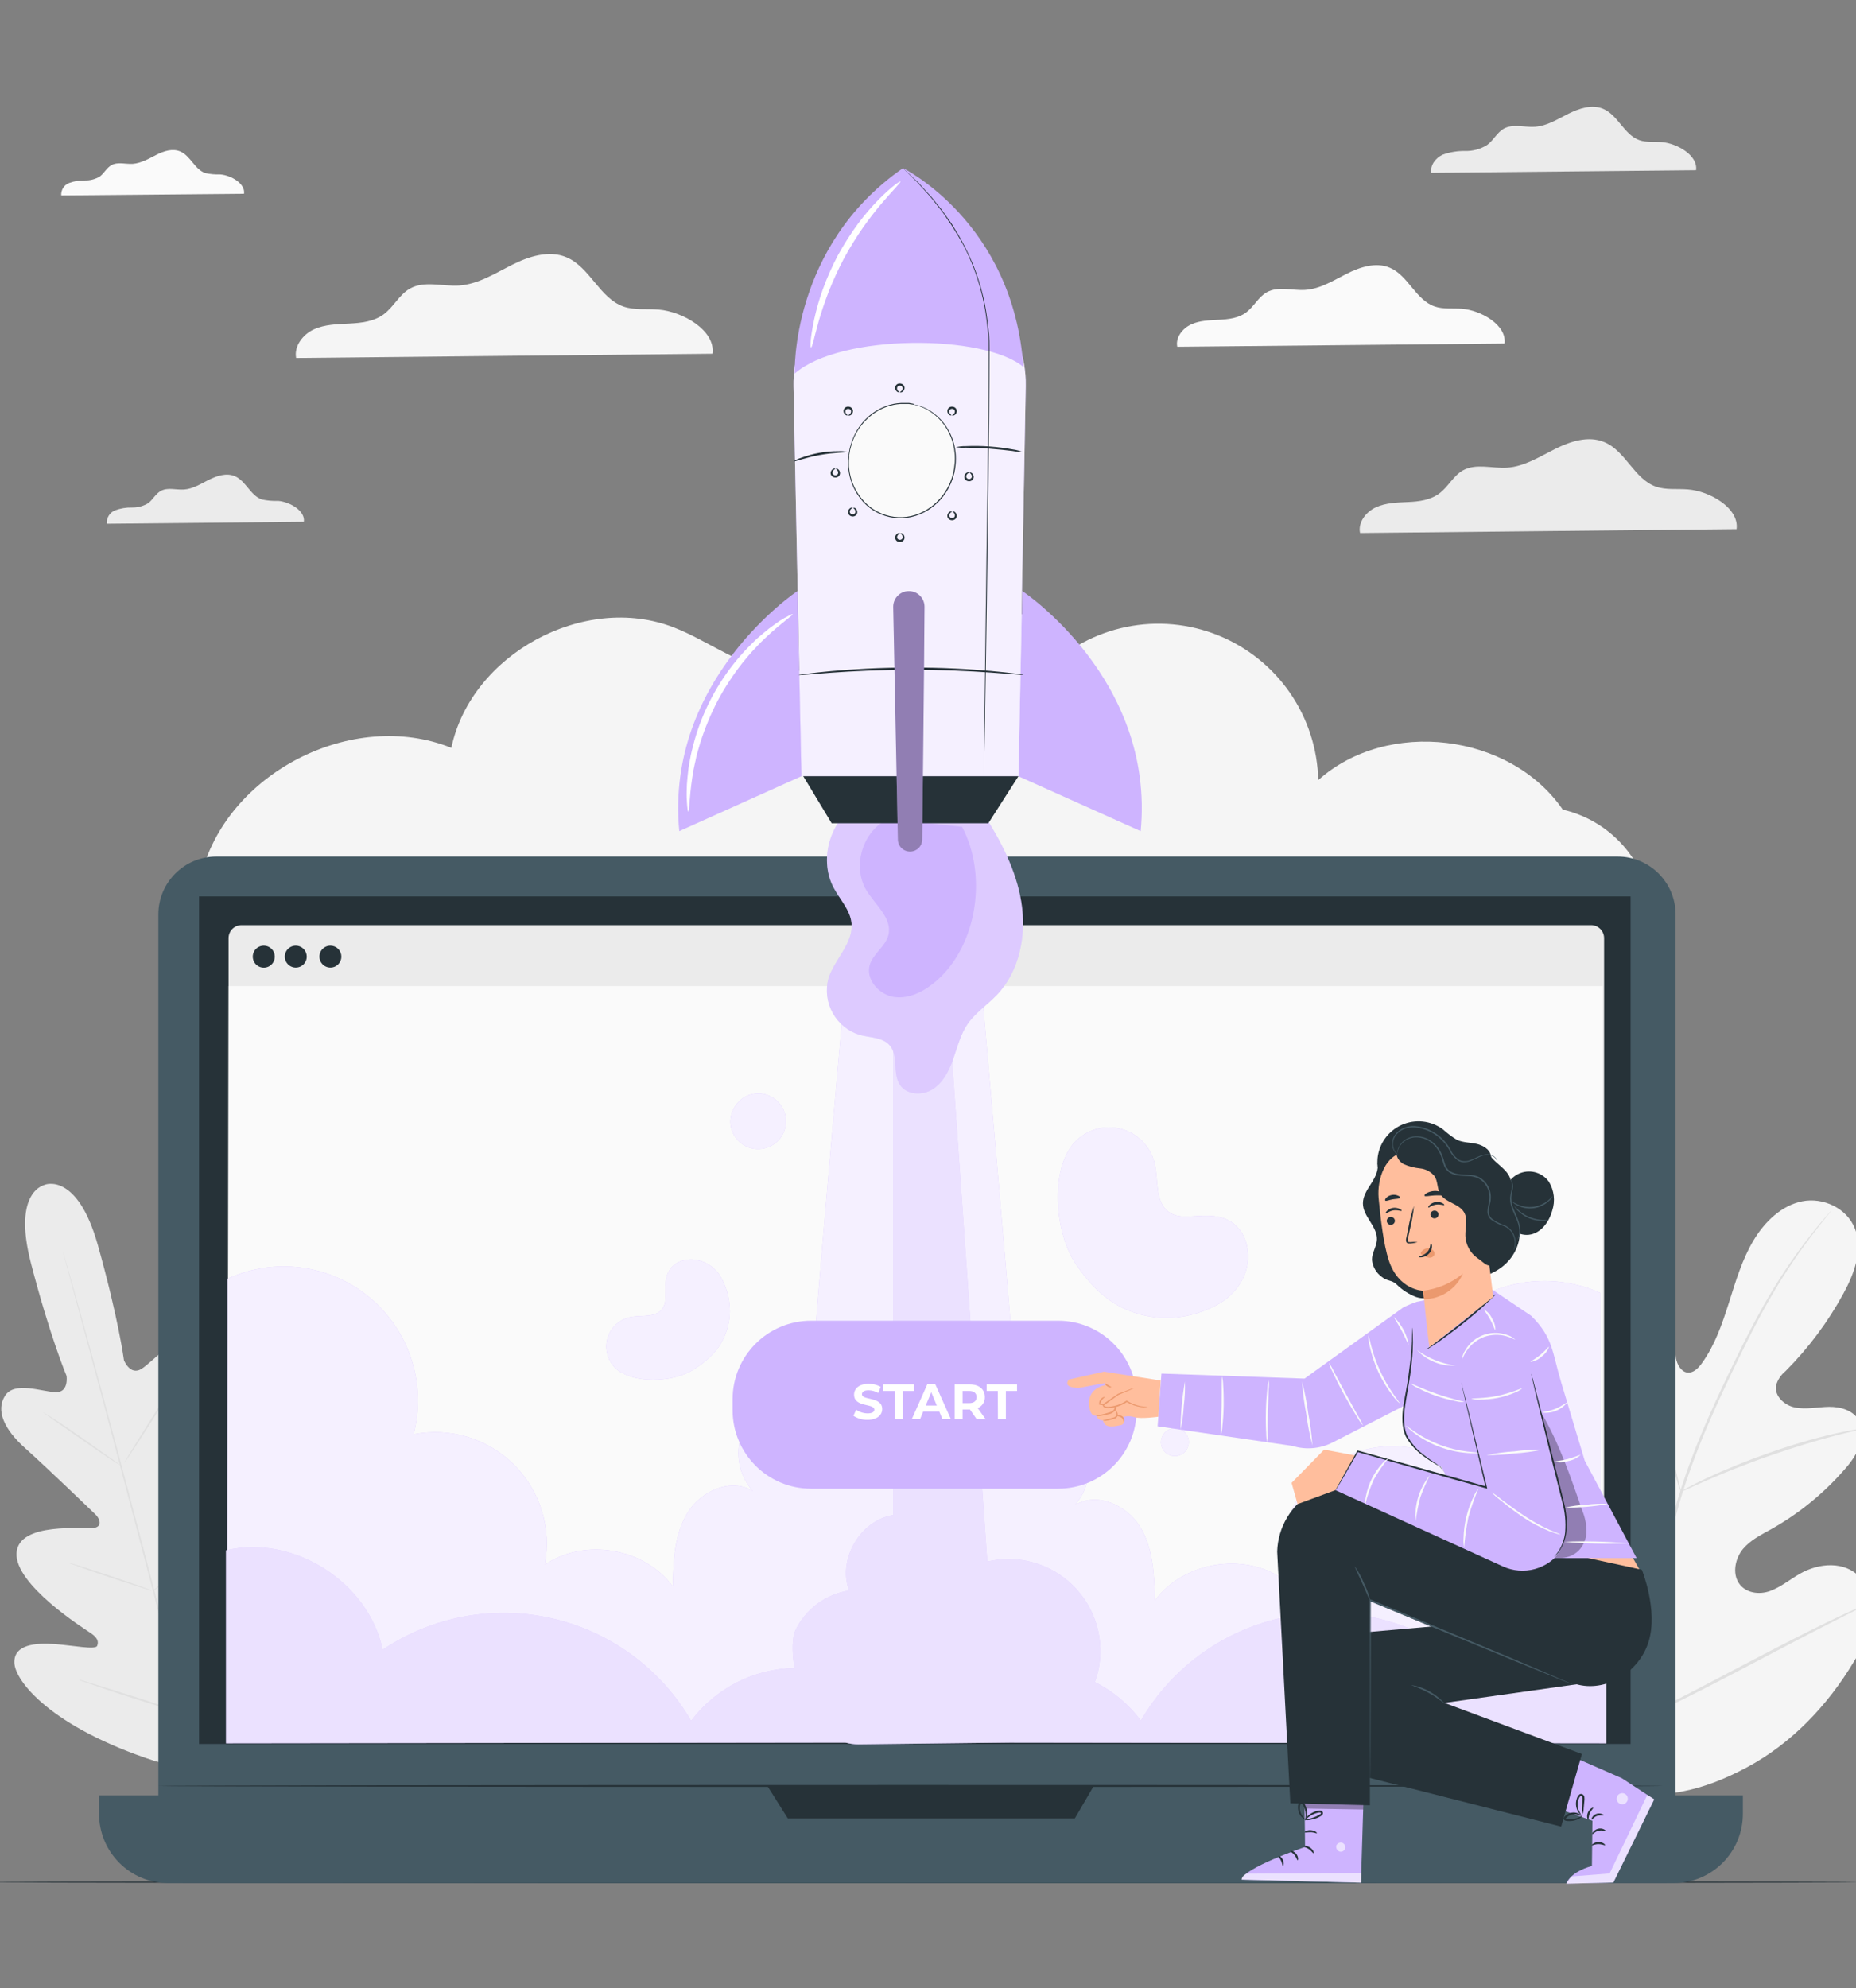 <svg width="452" height="484" viewBox="0 0 452 484" fill="none" xmlns="http://www.w3.org/2000/svg">
<rect x="0" y="0" width="452" height="484" fill="#808080" stroke="none"/>
<g clip-path="url(#clip0_83_1081)">
<path d="M380.589 197.115C367.783 178.481 337.91 174.851 321.038 189.923C320.863 182.303 318.458 174.901 314.119 168.635C309.78 162.369 303.699 157.513 296.628 154.668C289.557 151.823 281.807 151.115 274.337 152.631C266.868 154.147 260.007 157.82 254.604 163.196C257.014 154.726 248.128 146.469 239.339 146.014C230.549 145.559 222.408 150.283 214.868 154.823C207.327 159.363 199.138 164.038 190.348 163.448C180.833 162.809 172.924 156.168 164.038 152.732C142.277 144.32 114.738 159.247 109.917 182.072C85.833 172.392 54.935 188.267 48.875 213.522L401.498 217.636C400.24 212.622 397.622 208.053 393.933 204.432C390.244 200.811 385.626 198.279 380.589 197.115Z" fill="#F5F5F5"/>
<path d="M366.402 83.636C367.011 79.203 360.758 75.553 356.054 75.176C353.818 75.002 351.485 75.34 349.365 74.605C344.767 72.998 342.928 67.054 338.446 65.167C335.087 63.744 331.224 65.012 327.972 66.648C324.72 68.284 321.506 70.346 317.866 70.578C314.71 70.781 311.274 69.61 308.515 71.149C306.453 72.301 305.369 74.672 303.472 76.076C301.575 77.48 299.193 77.731 296.88 77.857C294.566 77.983 292.195 78.012 290.104 78.97C288.013 79.929 286.232 82.155 286.706 84.42L366.402 83.636Z" fill="#FAFAFA"/>
<path d="M59.437 47.181C59.776 44.703 56.291 42.67 53.629 42.467C52.404 42.507 51.178 42.397 49.98 42.138C47.415 41.247 46.389 37.927 43.882 36.872C42.013 36.088 39.855 36.785 38.074 37.705C36.292 38.624 34.386 39.728 32.362 39.892C30.591 40.008 28.684 39.35 27.135 40.212C25.983 40.86 25.383 42.148 24.328 42.961C23.221 43.633 21.944 43.969 20.65 43.929C19.357 43.898 18.07 44.108 16.855 44.548C16.247 44.777 15.729 45.197 15.38 45.745C15.031 46.293 14.869 46.94 14.919 47.588L59.437 47.181Z" fill="#FAFAFA"/>
<path d="M422.913 128.832C423.61 123.74 416.427 119.549 411.026 119.152C408.441 118.939 405.77 119.336 403.282 118.484C397.997 116.645 395.886 109.772 390.698 107.633C386.826 106.007 382.402 107.459 378.656 109.337C374.91 111.215 371.222 113.586 367.04 113.857C363.4 114.089 359.461 112.744 356.276 114.515C353.914 115.842 352.675 118.571 350.468 120.178C348.261 121.785 345.541 122.114 342.898 122.23C340.255 122.347 337.497 122.405 335.086 123.508C332.676 124.612 330.672 127.167 331.214 129.771L422.913 128.832Z" fill="#EBEBEB"/>
<path d="M413.048 41.441C413.541 37.85 408.479 34.907 404.675 34.597C402.864 34.452 400.977 34.733 399.263 34.133C395.537 32.836 394.056 28.025 390.426 26.495C387.706 25.353 384.618 26.369 381.956 27.695C379.294 29.022 376.719 30.687 373.776 30.87C371.221 31.035 368.442 30.087 366.206 31.335C364.541 32.303 363.67 34.239 362.131 35.323C360.542 36.305 358.703 36.806 356.836 36.766C354.963 36.725 353.1 37.03 351.338 37.666C349.644 38.44 348.24 40.241 348.589 42.08L413.048 41.441Z" fill="#EBEBEB"/>
<path d="M74.004 127.041C74.372 124.37 70.607 122.201 67.78 121.95C66.425 122.005 65.069 121.888 63.744 121.601C60.975 120.633 59.872 117.061 57.171 115.919C55.148 115.067 52.825 115.832 50.869 116.809C48.914 117.787 46.997 119.036 44.79 119.181C42.854 119.297 40.822 118.6 39.157 119.53C37.908 120.217 37.221 121.649 36.117 122.492C34.925 123.225 33.547 123.598 32.148 123.566C30.757 123.532 29.371 123.759 28.063 124.234C27.413 124.486 26.862 124.942 26.492 125.534C26.122 126.125 25.953 126.82 26.011 127.516L74.004 127.041Z" fill="#EBEBEB"/>
<path d="M173.514 86.124C174.289 80.49 166.332 75.853 160.359 75.369C157.504 75.137 154.551 75.573 151.841 74.634C146.033 72.591 143.652 65.031 137.95 62.63C133.681 60.83 128.764 62.427 124.63 64.508C120.497 66.59 116.402 69.213 111.775 69.513C107.758 69.765 103.393 68.274 99.869 70.239C97.246 71.701 95.881 74.721 93.461 76.512C91.041 78.302 88.011 78.622 85.078 78.777C82.145 78.932 79.115 78.97 76.443 80.19C73.772 81.41 71.565 84.256 72.117 87.16L173.514 86.124Z" fill="#F5F5F5"/>
<path d="M11.115 288.417C11.115 288.417 2.867 289.588 7.562 307.641C12.257 325.694 16.206 334.968 16.206 334.968C16.206 334.968 16.836 339.062 13.535 338.946C10.234 338.83 3.516 336.207 1.231 339.808C-1.053 343.409 0.951 347.949 6.149 352.595C11.347 357.241 22.334 367.822 23.321 368.79C24.309 369.758 25.035 371.694 22.779 372.013C20.524 372.333 4.484 370.426 4.029 378.102C3.574 385.778 20.204 396.339 21.995 397.53C23.786 398.72 24.067 399.65 23.67 400.695C23.273 401.74 17.929 400.608 13.331 400.269C8.733 399.93 3.361 400.347 3.497 404.799C3.632 409.252 12.354 420.471 37.735 428.757L49.748 431.826L58.585 423.056C76.377 403.144 78.294 389.069 76.174 385.149C74.054 381.228 69.185 383.581 65.381 386.175C61.577 388.769 57.521 392.428 56.669 391.731C55.817 391.034 55.585 390.076 56.533 388.15C57.482 386.223 66.523 368.79 62.341 362.333C58.16 355.877 45.14 365.566 43.02 366.457C40.9 367.347 40.552 365.247 40.919 363.94C41.287 362.633 45.488 347.929 47.695 341.308C49.903 334.687 49.419 329.799 45.527 327.756C41.636 325.714 37.28 331.493 34.482 333.254C31.685 335.016 30.184 331.154 30.184 331.154C30.184 331.154 28.887 321.145 23.844 303.179C18.801 285.213 10.921 288.446 10.921 288.446" fill="#EBEBEB"/>
<path d="M49.736 434.807C46.106 421.594 40.056 398.023 34.742 377.773C29.428 357.522 24.617 339.246 21.045 326.014C19.264 319.412 17.821 314.059 16.815 310.351L15.663 306.083L15.372 304.979L15.285 304.592C15.285 304.592 15.334 304.718 15.411 304.969L15.74 306.063C16.021 307.031 16.427 308.473 16.96 310.303C18.015 313.991 19.496 319.334 21.316 325.936C24.946 339.149 29.805 357.445 35.11 377.676C40.414 397.907 46.435 421.507 49.978 434.739" fill="#E0E0E0"/>
<path d="M10.504 343.873C10.777 343.991 11.04 344.134 11.288 344.299C11.791 344.59 12.498 345.035 13.369 345.587C15.102 346.7 17.454 348.287 20.029 350.098L26.592 354.744L28.586 356.148C28.845 356.301 29.085 356.482 29.302 356.69C29.023 356.582 28.756 356.442 28.509 356.273C28.005 355.983 27.299 355.538 26.437 354.976C24.714 353.844 22.372 352.217 19.806 350.417L13.195 345.809L11.259 344.425C10.981 344.281 10.726 344.094 10.504 343.873Z" fill="#E0E0E0"/>
<path d="M30.299 356.099C30.202 356.041 33.281 351.037 37.162 344.919C41.044 338.801 44.267 333.893 44.355 334C44.442 334.106 41.373 339.053 37.491 345.17C33.61 351.288 30.386 356.157 30.299 356.099Z" fill="#E0E0E0"/>
<path d="M37.047 387.52C37.242 387.283 37.462 387.069 37.705 386.882L39.573 385.246C41.142 383.852 43.31 381.925 45.623 379.709C47.937 377.492 49.97 375.42 51.431 373.901L53.164 372.11C53.36 371.873 53.584 371.662 53.832 371.481C53.67 371.741 53.482 371.984 53.271 372.207C52.893 372.662 52.303 373.301 51.635 374.085C50.231 375.653 48.227 377.763 45.894 379.98C43.562 382.196 41.383 384.103 39.757 385.439C38.944 386.107 38.276 386.64 37.821 386.988C37.587 387.198 37.327 387.377 37.047 387.52Z" fill="#E0E0E0"/>
<path d="M16.711 380.464C16.992 380.495 17.268 380.56 17.534 380.657L19.731 381.335C21.58 381.916 24.136 382.748 26.943 383.687C29.75 384.626 32.286 385.507 34.125 386.156L36.284 386.949C36.555 387.03 36.815 387.143 37.058 387.288C36.778 387.25 36.502 387.181 36.236 387.085L34.038 386.417C32.18 385.827 29.634 384.994 26.817 384.055C24 383.116 21.474 382.245 19.644 381.587L17.485 380.803C17.216 380.717 16.956 380.604 16.711 380.464Z" fill="#E0E0E0"/>
<path d="M19.141 408.913C19.499 408.97 19.852 409.057 20.196 409.175L23.013 410.027C25.394 410.762 28.666 411.808 32.286 412.931C35.906 414.053 39.159 415.186 41.511 415.989L44.299 416.957C44.633 417.063 44.957 417.199 45.267 417.364C44.907 417.313 44.554 417.226 44.212 417.103L41.434 416.28C39.052 415.544 35.781 414.499 32.16 413.376C28.54 412.253 25.287 411.12 22.935 410.317L20.147 409.349C19.797 409.242 19.459 409.096 19.141 408.913Z" fill="#E0E0E0"/>
<path d="M44.734 417.035C44.978 416.732 45.251 416.453 45.547 416.202L47.842 414.034C49.778 412.195 52.43 409.659 55.295 406.764C58.16 403.87 60.677 401.198 62.487 399.243L64.636 396.92C64.886 396.625 65.162 396.353 65.459 396.107C65.248 396.428 65.011 396.732 64.753 397.017C64.278 397.597 63.572 398.42 62.691 399.417C60.929 401.421 58.432 404.131 55.566 407.026C52.701 409.92 49.981 412.408 48.045 414.237C47.077 415.118 46.235 415.835 45.664 416.319C45.373 416.582 45.063 416.821 44.734 417.035Z" fill="#E0E0E0"/>
<path d="M392.796 435.785C372.729 424.682 365.189 399.969 362.856 377.153C362.469 373.339 361.539 369.409 362.778 365.837C364.017 362.265 367.618 359.458 371.035 360.62C373.852 361.588 375.44 364.695 377.279 367.202C379.674 370.499 382.958 373.048 386.746 374.549C389.176 375.517 392.07 375.876 394.122 374.259C396.939 372.023 396.687 367.483 396.165 363.688L393.203 342.615C392.67 338.84 392.138 334.987 392.757 331.26C393.377 327.534 395.352 323.865 398.565 322.403C401.779 320.941 406.222 322.403 407.423 326.024C407.767 327.568 408.013 329.133 408.158 330.709C408.468 332.257 409.378 333.893 410.83 334.145C412.282 334.397 413.569 333.177 414.47 331.88C417.606 327.563 419.416 322.316 421.062 317.118C422.707 311.92 424.285 306.615 427.034 302.007C429.783 297.4 433.907 293.47 438.912 292.473C443.916 291.476 449.763 294.06 451.747 299.152C453.732 304.244 451.573 310.09 448.988 314.833C445.209 321.803 440.446 328.193 434.846 333.806C433.72 334.711 432.908 335.947 432.523 337.339C432.097 339.953 434.662 342.179 437.101 342.654C439.851 343.225 442.667 342.538 445.465 342.509C448.262 342.48 451.418 343.36 452.831 346.003C454.767 349.652 452.328 354.115 449.714 357.174C444.541 363.256 438.331 368.372 431.371 372.284C428.912 373.659 426.299 374.927 424.469 377.124C422.639 379.322 421.826 382.932 423.453 385.41C425.079 387.888 428.438 388.314 431.08 387.346C433.723 386.378 435.92 384.52 438.399 383.116C442.977 380.493 449.289 379.99 452.996 384.036C455.435 386.698 456.171 390.812 455.61 394.432C454.908 398.018 453.517 401.433 451.515 404.49C445.058 415.312 436.162 424.537 425.476 430.258C414.789 435.979 404.519 438.544 392.757 435.708" fill="#F5F5F5"/>
<path d="M396.367 420.791C398.22 407.951 400.773 395.222 404.014 382.661C404.857 379.331 405.689 376.03 406.502 372.787C407.315 369.545 408.138 366.331 409.125 363.243C411.012 357.338 413.213 351.538 415.717 345.867C418.07 340.456 420.49 335.413 422.784 330.718C425.078 326.023 427.304 321.687 429.492 317.834C432.901 311.761 436.785 305.967 441.108 300.507C442.618 298.571 443.838 297.138 444.68 296.17L445.648 295.076C445.753 294.947 445.87 294.827 445.997 294.718C445.91 294.861 445.813 294.997 445.706 295.125L444.787 296.267C443.983 297.235 442.792 298.745 441.311 300.691C437.091 306.209 433.286 312.033 429.928 318.115C427.769 321.987 425.581 326.314 423.297 331.009C421.012 335.703 418.592 340.776 416.269 346.158C413.787 351.811 411.606 357.592 409.735 363.475C408.767 366.554 407.954 369.738 407.131 372.981C406.309 376.224 405.486 379.525 404.644 382.855C401.413 395.388 398.847 408.083 396.958 420.887" fill="#E0E0E0"/>
<path d="M409.311 363.195C409.068 362.697 408.88 362.175 408.75 361.636C408.421 360.62 407.995 359.129 407.491 357.28C406.523 353.592 405.265 348.452 403.939 342.76C402.613 337.068 401.316 331.977 400.26 328.318C399.738 326.488 399.292 325.007 398.992 323.991C398.801 323.469 398.659 322.931 398.566 322.384C398.846 322.862 399.067 323.372 399.225 323.904C399.612 324.872 400.125 326.353 400.696 328.172C401.867 331.812 403.242 336.884 404.568 342.605C405.894 348.326 407.046 353.253 407.937 357.125C408.353 358.877 408.711 360.349 408.992 361.53C409.15 362.074 409.257 362.631 409.311 363.195Z" fill="#E0E0E0"/>
<path d="M453.453 347.871C452.878 348.092 452.281 348.254 451.672 348.355C450.52 348.626 448.855 349.013 446.832 349.555C442.747 350.611 437.152 352.276 431.044 354.395C424.936 356.515 419.515 358.722 415.624 360.436C413.688 361.268 412.12 361.994 411.036 362.488C410.49 362.773 409.92 363.01 409.332 363.195C409.827 362.815 410.363 362.49 410.929 362.227C411.975 361.655 413.514 360.862 415.44 359.961C420.463 357.618 425.604 355.534 430.841 353.718C436.046 351.871 441.349 350.313 446.726 349.052C448.788 348.578 450.472 348.268 451.643 348.084C452.238 347.952 452.844 347.881 453.453 347.871Z" fill="#E0E0E0"/>
<path d="M396.805 419.813C396.805 419.813 396.65 419.639 396.408 419.271L395.44 417.616C394.569 416.183 393.349 414.073 391.887 411.449C388.983 406.193 385.111 398.798 380.968 390.589C376.825 382.38 373.05 374.946 370.223 369.632L366.855 363.359L365.945 361.636C365.822 361.444 365.727 361.236 365.664 361.017C365.82 361.182 365.953 361.368 366.061 361.568L367.029 363.214C367.9 364.647 369.12 366.757 370.582 369.39C373.486 374.646 377.358 382.032 381.501 390.25C385.644 398.469 389.419 405.883 392.245 411.198L395.614 417.48L396.524 419.184C396.644 419.381 396.738 419.592 396.805 419.813Z" fill="#E0E0E0"/>
<path d="M454.286 390.734C454.116 390.876 453.927 390.994 453.725 391.083L452.06 391.944L445.894 395.071C440.695 397.713 433.561 401.45 425.682 405.593C417.802 409.736 410.629 413.405 405.354 415.931C402.731 417.199 400.601 418.196 399.11 418.835L397.397 419.581C397 419.745 396.787 419.823 396.777 419.794C396.949 419.657 397.138 419.543 397.339 419.455L399.004 418.584L405.16 415.457C410.349 412.814 417.493 409.078 425.372 404.935C433.252 400.792 440.424 397.123 445.7 394.596C448.323 393.338 450.463 392.331 451.953 391.692L453.667 390.947C453.862 390.847 454.071 390.775 454.286 390.734Z" fill="#E0E0E0"/>
<path d="M453.373 458.242C453.373 458.388 351.201 458.504 225.196 458.504C99.192 458.504 -3 458.388 -3 458.242C-3 458.097 99.153 457.991 225.196 457.991C351.24 457.991 453.373 458.107 453.373 458.242Z" fill="#263238"/>
<path d="M393.958 208.537H52.67C44.881 208.537 38.566 214.852 38.566 222.641V438.776C38.566 446.565 44.881 452.88 52.67 452.88H393.958C401.747 452.88 408.062 446.565 408.062 438.776V222.641C408.062 214.852 401.747 208.537 393.958 208.537Z" fill="#455A64"/>
<path d="M24.125 437.101H424.451V441.612C424.451 446.084 422.674 450.373 419.512 453.536C416.35 456.698 412.061 458.475 407.589 458.475H40.988C36.515 458.475 32.226 456.698 29.064 453.536C25.902 450.373 24.125 446.084 24.125 441.612V437.101Z" fill="#455A64"/>
<path d="M397.106 218.246H48.48V424.595H397.106V218.246Z" fill="#263238"/>
<path d="M186.883 434.817L191.858 442.716H261.758L266.365 434.817H186.883Z" fill="#263238"/>
<path d="M387.485 225.235H58.829C57.081 225.235 55.664 226.652 55.664 228.4V420.771C55.664 422.519 57.081 423.936 58.829 423.936H387.485C389.233 423.936 390.65 422.519 390.65 420.771V228.4C390.65 226.652 389.233 225.235 387.485 225.235Z" fill="#EBEBEB"/>
<path d="M390.291 424.227H55.305L55.663 240.084H390.291V424.227Z" fill="#FAFAFA"/>
<path d="M83.132 232.911C83.13 233.439 82.972 233.955 82.677 234.393C82.383 234.831 81.965 235.172 81.476 235.373C80.988 235.573 80.451 235.625 79.934 235.521C79.416 235.417 78.941 235.161 78.568 234.787C78.195 234.413 77.942 233.937 77.84 233.419C77.737 232.901 77.791 232.365 77.993 231.877C78.196 231.389 78.538 230.973 78.977 230.68C79.417 230.386 79.933 230.23 80.461 230.23C80.812 230.23 81.161 230.299 81.485 230.434C81.81 230.569 82.105 230.767 82.353 231.016C82.602 231.265 82.798 231.561 82.932 231.886C83.066 232.211 83.134 232.56 83.132 232.911Z" fill="#263238"/>
<path d="M66.921 232.911C66.921 233.442 66.764 233.961 66.469 234.402C66.174 234.843 65.754 235.187 65.264 235.39C64.773 235.592 64.234 235.645 63.713 235.54C63.193 235.436 62.715 235.18 62.34 234.804C61.966 234.428 61.711 233.949 61.609 233.429C61.507 232.908 61.561 232.368 61.766 231.879C61.97 231.389 62.315 230.971 62.757 230.677C63.2 230.384 63.719 230.228 64.25 230.23C64.601 230.23 64.95 230.299 65.274 230.434C65.599 230.569 65.894 230.767 66.142 231.016C66.39 231.265 66.587 231.561 66.721 231.886C66.854 232.211 66.923 232.56 66.921 232.911Z" fill="#263238"/>
<path d="M74.703 232.911C74.701 233.439 74.543 233.955 74.248 234.393C73.953 234.831 73.535 235.172 73.047 235.373C72.558 235.573 72.022 235.625 71.504 235.521C70.986 235.417 70.511 235.161 70.138 234.787C69.766 234.413 69.512 233.937 69.41 233.419C69.308 232.901 69.361 232.365 69.564 231.877C69.766 231.389 70.109 230.973 70.548 230.68C70.987 230.386 71.503 230.23 72.031 230.23C72.383 230.23 72.731 230.299 73.056 230.434C73.38 230.569 73.675 230.767 73.924 231.016C74.172 231.265 74.368 231.561 74.502 231.886C74.636 232.211 74.704 232.56 74.703 232.911Z" fill="#263238"/>
<path d="M404.887 434.817C404.887 434.943 322.878 435.049 221.731 435.049C120.585 435.049 38.566 434.943 38.566 434.817C38.566 434.691 120.556 434.575 221.731 434.575C322.907 434.575 404.887 434.672 404.887 434.817Z" fill="#263238"/>
<path d="M355.008 319.364C350.34 323.388 346.876 328.624 344.996 334.493C343.117 340.363 342.897 346.637 344.36 352.624C339.995 351.763 335.485 351.987 331.227 353.276C326.968 354.566 323.092 356.881 319.937 360.019C316.783 363.157 314.448 367.022 313.136 371.273C311.825 375.525 311.578 380.034 312.416 384.403C302.823 377.802 288.158 380.27 281.256 389.66C281.111 383.465 280.869 376.931 277.617 371.655C274.364 366.379 266.969 363.127 261.751 366.476C263.729 364.223 264.93 361.394 265.178 358.407C265.426 355.419 264.707 352.431 263.128 349.883C261.55 347.334 259.194 345.361 256.408 344.253C253.623 343.144 250.555 342.961 247.657 343.728C247.512 336.294 242.817 283.654 238.945 239.242H205.878C202.006 282.88 197.582 333.003 197.437 340.253C194.532 339.469 191.451 339.644 188.652 340.751C185.854 341.858 183.488 343.839 181.905 346.399C180.323 348.959 179.609 351.961 179.87 354.959C180.131 357.957 181.352 360.791 183.353 363.04C178.135 359.69 170.769 362.953 167.487 368.219C164.206 373.484 163.983 380.028 163.838 386.223C156.936 376.843 142.281 374.365 132.678 380.967C133.517 376.597 133.269 372.089 131.958 367.837C130.647 363.585 128.311 359.721 125.157 356.583C122.003 353.445 118.126 351.129 113.868 349.84C109.609 348.55 105.099 348.326 100.734 349.188C102.285 343.201 102.105 336.897 100.214 331.008C98.324 325.12 94.801 319.889 90.055 315.923C85.309 311.958 79.535 309.421 73.404 308.608C67.273 307.795 61.038 308.738 55.422 311.329V424.13H389.672V314.746C384.031 312.24 377.807 311.345 371.688 312.16C365.57 312.975 359.796 315.468 355.008 319.364Z" fill="#CEB4FF"/>
<g opacity="0.8">
<path d="M355.008 319.364C350.34 323.388 346.876 328.624 344.996 334.493C343.117 340.363 342.897 346.637 344.36 352.624C339.995 351.763 335.485 351.987 331.227 353.276C326.968 354.566 323.092 356.881 319.937 360.019C316.783 363.157 314.448 367.022 313.136 371.273C311.825 375.525 311.578 380.034 312.416 384.403C302.823 377.802 288.158 380.27 281.256 389.66C281.111 383.465 280.869 376.931 277.617 371.655C274.364 366.379 266.969 363.127 261.751 366.476C263.729 364.223 264.93 361.394 265.178 358.407C265.426 355.419 264.707 352.431 263.128 349.883C261.55 347.334 259.194 345.361 256.408 344.253C253.623 343.144 250.555 342.961 247.657 343.728C247.512 336.294 242.817 283.654 238.945 239.242H205.878C202.006 282.88 197.582 333.003 197.437 340.253C194.532 339.469 191.451 339.644 188.652 340.751C185.854 341.858 183.488 343.839 181.905 346.399C180.323 348.959 179.609 351.961 179.87 354.959C180.131 357.957 181.352 360.791 183.353 363.04C178.135 359.69 170.769 362.953 167.487 368.219C164.206 373.484 163.983 380.028 163.838 386.223C156.936 376.843 142.281 374.365 132.678 380.967C133.517 376.597 133.269 372.089 131.958 367.837C130.647 363.585 128.311 359.721 125.157 356.583C122.003 353.445 118.126 351.129 113.868 349.84C109.609 348.55 105.099 348.326 100.734 349.188C102.285 343.201 102.105 336.897 100.214 331.008C98.324 325.12 94.801 319.889 90.055 315.923C85.309 311.958 79.535 309.421 73.404 308.608C67.273 307.795 61.038 308.738 55.422 311.329V424.13H389.672V314.746C384.031 312.24 377.807 311.345 371.688 312.16C365.57 312.975 359.796 315.468 355.008 319.364Z" fill="white"/>
</g>
<path d="M352.962 401.605C346.964 397.575 340.202 394.82 333.096 393.508C325.99 392.196 318.69 392.356 311.649 393.979C304.607 395.601 297.973 398.651 292.157 402.94C286.341 407.228 281.467 412.665 277.836 418.913C274.896 414.94 271.054 411.721 266.627 409.523C266.94 408.688 267.202 407.835 267.411 406.968C268.267 403.259 268.163 399.393 267.108 395.736C266.053 392.079 264.081 388.752 261.381 386.07C258.68 383.388 255.34 381.439 251.675 380.409C248.011 379.379 244.145 379.301 240.442 380.183L230.549 239.242H217.578V368.848C209.544 370.077 203.939 379.593 206.775 387.24C203.976 387.675 201.325 388.784 199.048 390.47C196.772 392.156 194.939 394.369 193.707 396.92C192.933 398.585 192.817 402.108 193.484 406.096C188.587 406.186 183.775 407.391 179.414 409.62C175.052 411.849 171.257 415.044 168.316 418.961C164.686 412.713 159.811 407.277 153.996 402.988C148.18 398.699 141.546 395.649 134.504 394.027C127.462 392.405 120.162 392.245 113.056 393.556C105.95 394.868 99.189 397.624 93.19 401.653C89.792 385.197 71.391 373.504 55.051 377.453V424.43L205.856 424.237C206.891 424.532 207.963 424.682 209.04 424.682L245.902 424.246L391.169 424.43V377.366C374.791 373.455 356.389 385.149 352.962 401.605Z" fill="#CEB4FF"/>
<g opacity="0.6">
<path d="M352.962 401.605C346.964 397.575 340.202 394.82 333.096 393.508C325.99 392.196 318.69 392.356 311.649 393.979C304.607 395.601 297.973 398.651 292.157 402.94C286.341 407.228 281.467 412.665 277.836 418.913C274.896 414.94 271.054 411.721 266.627 409.523C266.94 408.688 267.202 407.835 267.411 406.968C268.267 403.259 268.163 399.393 267.108 395.736C266.053 392.079 264.081 388.752 261.381 386.07C258.68 383.388 255.34 381.439 251.675 380.409C248.011 379.379 244.145 379.301 240.442 380.183L230.549 239.242H217.578V368.848C209.544 370.077 203.939 379.593 206.775 387.24C203.976 387.675 201.325 388.784 199.048 390.47C196.772 392.156 194.939 394.369 193.707 396.92C192.933 398.585 192.817 402.108 193.484 406.096C188.587 406.186 183.775 407.391 179.414 409.62C175.052 411.849 171.257 415.044 168.316 418.961C164.686 412.713 159.811 407.277 153.996 402.988C148.18 398.699 141.546 395.649 134.504 394.027C127.462 392.405 120.162 392.245 113.056 393.556C105.95 394.868 99.189 397.624 93.19 401.653C89.792 385.197 71.391 373.504 55.051 377.453V424.43L205.856 424.237C206.891 424.532 207.963 424.682 209.04 424.682L245.902 424.246L391.169 424.43V377.366C374.791 373.455 356.389 385.149 352.962 401.605Z" fill="white"/>
</g>
<path d="M209.945 195.121C202.511 198.654 199.142 208.837 203.014 216.107C204.543 219.011 207.041 221.499 207.37 224.732C207.873 229.688 203.188 233.56 201.736 238.284C201 241.115 201.386 244.122 202.815 246.674C204.244 249.227 206.604 251.129 209.403 251.981C211.949 252.649 214.998 252.533 216.702 254.537C218.88 257.092 217.302 261.313 219.17 264.13C220.845 266.656 224.765 266.782 227.291 265.098C229.818 263.413 231.212 260.5 232.209 257.634C233.206 254.769 233.951 251.759 235.674 249.261C237.61 246.522 240.466 244.644 242.77 242.233C248.307 236.425 250.001 227.713 248.752 219.766C247.503 211.819 243.66 204.549 239.314 197.802" fill="#CEB4FF"/>
<g opacity="0.3">
<path d="M209.945 195.121C202.511 198.654 199.142 208.837 203.014 216.107C204.543 219.011 207.041 221.499 207.37 224.732C207.873 229.688 203.188 233.56 201.736 238.284C201 241.115 201.386 244.122 202.815 246.674C204.244 249.227 206.604 251.129 209.403 251.981C211.949 252.649 214.998 252.533 216.702 254.537C218.88 257.092 217.302 261.313 219.17 264.13C220.845 266.656 224.765 266.782 227.291 265.098C229.818 263.413 231.212 260.5 232.209 257.634C233.206 254.769 233.951 251.759 235.674 249.261C237.61 246.522 240.466 244.644 242.77 242.233C248.307 236.425 250.001 227.713 248.752 219.766C247.503 211.819 243.66 204.549 239.314 197.802" fill="white"/>
</g>
<path d="M216.479 199.302C210.177 202.081 207.418 210.822 210.981 216.726C213.159 220.327 217.379 223.58 216.353 227.655C215.656 230.424 212.694 232.118 211.842 234.838C210.71 238.458 214.136 242.301 217.912 242.756C221.687 243.211 225.326 241.198 228.182 238.69C238.065 229.978 240.476 212.942 234.309 201.316" fill="#CEB4FF"/>
<path d="M248.963 143.894C248.963 143.894 281.333 165.306 277.799 202.352L248.043 188.993L248.963 143.894Z" fill="#CEB4FF"/>
<path d="M195.184 188.248L202.54 200.435H240.689L248.046 188.945L195.184 188.248Z" fill="#263238"/>
<path d="M219.632 65.283C212.373 65.769 205.58 69.034 200.666 74.399C195.752 79.764 193.094 86.817 193.244 94.091L195.18 188.955H248.043L249.805 94.042C249.879 90.124 249.138 86.233 247.63 82.615C246.121 78.998 243.877 75.734 241.04 73.03C238.203 70.326 234.835 68.241 231.15 66.907C227.465 65.574 223.542 65.021 219.632 65.283Z" fill="#CEB4FF"/>
<g opacity="0.8">
<path d="M219.632 65.283C212.373 65.769 205.58 69.034 200.666 74.399C195.752 79.764 193.094 86.817 193.244 94.091L195.18 188.955H248.043L249.805 94.042C249.879 90.124 249.138 86.233 247.63 82.615C246.121 78.998 243.877 75.734 241.04 73.03C238.203 70.326 234.835 68.241 231.15 66.907C227.465 65.574 223.542 65.021 219.632 65.283Z" fill="white"/>
</g>
<path d="M194.216 143.894C194.216 143.894 161.885 165.306 165.428 202.352L195.184 188.974L194.216 143.894Z" fill="#CEB4FF"/>
<path d="M193.538 90.945C204.718 81.158 239.808 81.371 249.227 89.338C246.807 54.122 219.916 40.938 219.916 40.938C192.405 59.988 193.538 90.945 193.538 90.945Z" fill="#CEB4FF"/>
<path d="M219.914 40.947L220.234 41.238C220.437 41.431 220.747 41.712 221.134 42.09L222.605 43.484L223.573 44.374L224.541 45.458C225.238 46.223 226.032 47.065 226.874 48.014L229.449 51.228C229.884 51.818 230.32 52.457 230.775 53.096C231.23 53.735 231.743 54.393 232.15 55.119C233.011 56.552 233.969 58.023 234.792 59.717C236.681 63.318 238.145 67.124 239.158 71.062C239.729 73.251 240.152 75.476 240.426 77.722C240.591 78.883 240.678 80.064 240.842 81.236C240.947 82.452 240.989 83.674 240.968 84.895C240.968 94.72 240.842 105.523 240.716 116.839C240.445 139.529 240.126 160.06 239.884 174.919C239.758 182.343 239.652 188.355 239.574 192.517C239.574 194.588 239.497 196.205 239.477 197.357C239.477 197.899 239.477 198.325 239.477 198.596C239.477 198.867 239.477 199.022 239.477 199.022C239.477 199.022 239.477 198.877 239.477 198.596C239.477 198.315 239.477 197.899 239.477 197.357C239.477 196.253 239.477 194.637 239.526 192.517C239.574 188.355 239.652 182.343 239.739 174.919C239.932 160.041 240.194 139.509 240.494 116.839C240.62 105.494 240.765 94.691 240.765 84.895C240.791 83.686 240.749 82.478 240.639 81.274C240.484 80.084 240.397 78.912 240.242 77.761C239.972 75.521 239.551 73.303 238.984 71.12C237.984 67.199 236.539 63.406 234.676 59.814C233.805 58.12 232.847 56.648 231.966 55.216C231.54 54.49 230.998 53.851 230.601 53.193C230.204 52.535 229.73 51.915 229.294 51.325L226.738 48.101C225.906 47.133 225.122 46.31 224.425 45.536L223.457 44.442L222.537 43.542L221.085 42.129L220.204 41.257L219.914 40.947Z" fill="#263238"/>
<path d="M232.279 114.933C233.941 107.405 229.618 100.051 222.622 98.507C215.627 96.962 208.609 101.813 206.947 109.34C205.285 116.868 209.608 124.223 216.604 125.767C223.599 127.312 230.617 122.461 232.279 114.933Z" fill="#FAFAFA"/>
<path d="M222.616 98.505C222.542 98.516 222.467 98.516 222.394 98.505L221.764 98.418L221.3 98.34H220.729H220.07C219.828 98.34 219.577 98.34 219.315 98.34C218.727 98.377 218.141 98.454 217.563 98.573C216.876 98.718 216.202 98.922 215.55 99.182C213.956 99.818 212.498 100.751 211.252 101.932C209.742 103.356 208.563 105.094 207.796 107.023C207.583 107.549 207.405 108.09 207.264 108.64C207.196 108.92 207.109 109.201 207.041 109.482L206.896 110.353L206.818 110.798V111.244C206.818 111.544 206.77 111.854 206.751 112.154C206.731 112.454 206.751 112.763 206.751 113.073V113.538L206.799 114.012C207.054 116.642 208.063 119.143 209.703 121.214C211.431 123.465 213.897 125.035 216.668 125.648C219.438 126.26 222.337 125.876 224.852 124.563C227.201 123.36 229.156 121.509 230.486 119.23L230.728 118.833L230.931 118.407L231.338 117.584L231.657 116.732L231.812 116.306L231.938 115.871L232.17 115.019C232.238 114.738 232.267 114.448 232.325 114.167C232.423 113.607 232.487 113.041 232.519 112.473C232.648 110.4 232.317 108.324 231.551 106.394C230.665 104.135 229.174 102.162 227.243 100.692C226.768 100.338 226.27 100.015 225.753 99.725C225.511 99.608 225.298 99.473 225.085 99.376L224.475 99.124L223.942 98.911L223.497 98.776L222.878 98.592C222.807 98.574 222.739 98.548 222.674 98.514H222.887L223.507 98.669L223.971 98.795L224.504 98.999L225.123 99.24L225.801 99.579C226.331 99.868 226.842 100.192 227.33 100.547C227.896 100.975 228.43 101.445 228.928 101.951C230.132 103.2 231.085 104.669 231.735 106.278C232.535 108.23 232.889 110.337 232.77 112.444C232.747 113.022 232.686 113.597 232.587 114.167C232.529 114.457 232.499 114.748 232.432 115.038C232.364 115.329 232.277 115.619 232.19 115.909L232.074 116.345L231.919 116.771L231.59 117.642L231.183 118.484L230.98 118.92L230.728 119.326C229.384 121.656 227.394 123.546 224.997 124.767C222.428 126.115 219.464 126.512 216.629 125.887C213.795 125.262 211.273 123.654 209.509 121.35C207.853 119.228 206.844 116.674 206.605 113.993V113.518V113.044C206.605 112.734 206.605 112.415 206.605 112.076C206.605 111.737 206.605 111.457 206.683 111.108V110.653L206.751 110.198C206.809 109.908 206.857 109.608 206.906 109.317C206.954 109.027 207.06 108.746 207.138 108.456C207.281 107.898 207.465 107.351 207.69 106.82C208.469 104.859 209.676 103.096 211.223 101.66C212.492 100.475 213.978 99.545 215.598 98.921C216.261 98.664 216.944 98.463 217.641 98.321C218.226 98.209 218.817 98.138 219.412 98.108C219.683 98.108 219.935 98.108 220.177 98.108H220.845H221.416L221.881 98.195L222.51 98.311L222.616 98.505Z" fill="#263238"/>
<path d="M206.237 110.043C206.237 110.208 203.255 110.131 199.664 110.779C196.073 111.428 193.304 112.512 193.246 112.357C193.779 111.969 194.375 111.678 195.008 111.495C197.972 110.383 201.115 109.825 204.281 109.85C204.939 109.808 205.6 109.873 206.237 110.043Z" fill="#263238"/>
<path d="M248.972 110.024C248.173 110.029 247.375 109.955 246.591 109.801C245.139 109.627 243.125 109.395 240.899 109.23C238.673 109.066 236.65 109.027 235.178 108.998C234.383 109.04 233.585 109.005 232.797 108.891C233.571 108.69 234.369 108.599 235.168 108.62C237.104 108.532 239.044 108.558 240.976 108.698C242.892 108.831 244.799 109.073 246.688 109.424C247.471 109.528 248.238 109.73 248.972 110.024Z" fill="#263238"/>
<path d="M249.265 164.309C249.079 164.335 248.89 164.335 248.704 164.309L247.106 164.184L241.231 163.738C236.274 163.39 229.411 163.051 221.871 163.061C214.33 163.07 207.428 163.419 202.462 163.777L196.596 164.242L194.999 164.358C194.813 164.385 194.624 164.385 194.438 164.358C194.615 164.295 194.801 164.256 194.989 164.242L196.577 164.019C197.951 163.835 199.955 163.612 202.385 163.39C207.341 162.925 214.223 162.519 221.822 162.509C229.421 162.499 236.342 162.896 241.25 163.351C243.738 163.574 245.732 163.787 247.116 163.971L248.704 164.184C248.896 164.2 249.084 164.242 249.265 164.309Z" fill="#263238"/>
<path d="M207.641 123.644C207.641 123.721 207.312 123.75 207.089 124.128C207.025 124.225 206.982 124.335 206.963 124.45C206.945 124.565 206.952 124.683 206.983 124.796C207.032 124.915 207.115 125.017 207.222 125.089C207.329 125.161 207.454 125.201 207.583 125.202C207.713 125.222 207.845 125.203 207.964 125.148C208.082 125.093 208.182 125.004 208.251 124.892C208.299 124.786 208.324 124.67 208.324 124.554C208.324 124.437 208.299 124.321 208.251 124.215C208.086 123.808 207.767 123.731 207.786 123.653C207.806 123.576 208.232 123.508 208.59 124.031C208.691 124.187 208.754 124.365 208.774 124.549C208.795 124.734 208.771 124.921 208.706 125.096C208.608 125.313 208.444 125.493 208.237 125.609C208.029 125.726 207.79 125.773 207.554 125.744C207.351 125.733 207.154 125.665 206.987 125.548C206.821 125.431 206.691 125.269 206.612 125.081C206.533 124.893 206.509 124.686 206.542 124.485C206.575 124.284 206.664 124.096 206.799 123.944C207.225 123.431 207.68 123.576 207.641 123.644Z" fill="#263238"/>
<path d="M219.16 129.848C219.16 129.936 218.831 129.965 218.608 130.342C218.545 130.438 218.503 130.547 218.485 130.66C218.467 130.773 218.472 130.889 218.502 131C218.548 131.122 218.63 131.227 218.737 131.301C218.844 131.375 218.971 131.416 219.102 131.417C219.232 131.434 219.365 131.413 219.483 131.356C219.602 131.299 219.701 131.209 219.77 131.097C219.815 130.992 219.839 130.878 219.839 130.763C219.839 130.648 219.815 130.535 219.77 130.429C219.595 130.023 219.276 129.945 219.295 129.868C219.315 129.79 219.741 129.723 220.099 130.245C220.2 130.4 220.263 130.576 220.283 130.759C220.303 130.942 220.28 131.128 220.215 131.3C220.118 131.518 219.954 131.7 219.747 131.818C219.539 131.936 219.3 131.986 219.063 131.959C218.85 131.956 218.642 131.891 218.466 131.771C218.29 131.651 218.153 131.482 218.073 131.285C217.992 131.087 217.971 130.871 218.013 130.662C218.055 130.453 218.158 130.261 218.308 130.11C218.744 129.645 219.198 129.752 219.16 129.848Z" fill="#263238"/>
<path d="M231.869 124.553C231.869 124.641 231.549 124.67 231.317 125.047C231.254 125.143 231.212 125.252 231.194 125.365C231.176 125.478 231.181 125.594 231.21 125.705C231.261 125.826 231.345 125.93 231.454 126.004C231.562 126.078 231.689 126.119 231.82 126.122C231.949 126.141 232.081 126.121 232.199 126.064C232.316 126.007 232.414 125.916 232.479 125.802C232.524 125.697 232.548 125.583 232.548 125.468C232.548 125.353 232.524 125.24 232.479 125.134C232.314 124.728 231.985 124.65 232.004 124.563C232.024 124.476 232.449 124.428 232.808 124.95C232.913 125.103 232.979 125.279 233.001 125.462C233.023 125.646 233 125.833 232.933 126.005C232.832 126.222 232.666 126.402 232.458 126.52C232.25 126.638 232.01 126.688 231.772 126.664C231.534 126.654 231.306 126.569 231.12 126.421C230.934 126.273 230.799 126.07 230.736 125.841C230.698 125.66 230.703 125.472 230.752 125.294C230.801 125.115 230.892 124.951 231.017 124.815C231.452 124.35 231.907 124.495 231.869 124.553Z" fill="#263238"/>
<path d="M236.003 115.057C236.003 115.135 235.673 115.164 235.441 115.541C235.38 115.64 235.34 115.75 235.323 115.865C235.306 115.98 235.314 116.097 235.344 116.209C235.391 116.331 235.473 116.436 235.58 116.51C235.687 116.584 235.814 116.625 235.944 116.626C236.073 116.642 236.204 116.621 236.321 116.564C236.438 116.507 236.536 116.418 236.603 116.306C236.648 116.201 236.672 116.087 236.672 115.972C236.672 115.857 236.648 115.744 236.603 115.638C236.438 115.232 236.119 115.145 236.128 115.067C236.138 114.99 236.574 114.932 236.942 115.454C237.043 115.608 237.107 115.784 237.127 115.968C237.147 116.151 237.124 116.337 237.058 116.509C236.959 116.726 236.794 116.905 236.587 117.021C236.38 117.138 236.142 117.186 235.906 117.158C235.667 117.149 235.437 117.064 235.249 116.916C235.062 116.769 234.925 116.565 234.86 116.335C234.823 116.154 234.829 115.967 234.877 115.789C234.926 115.61 235.017 115.446 235.141 115.309C235.577 114.854 236.032 114.999 236.003 115.057Z" fill="#263238"/>
<path d="M203.438 114.138C203.438 114.215 203.109 114.244 202.886 114.622C202.824 114.72 202.782 114.83 202.764 114.945C202.746 115.06 202.751 115.177 202.78 115.29C202.828 115.411 202.91 115.515 203.017 115.589C203.124 115.663 203.25 115.704 203.38 115.706C203.51 115.721 203.642 115.699 203.76 115.642C203.878 115.586 203.978 115.497 204.048 115.387C204.096 115.282 204.121 115.168 204.121 115.053C204.121 114.937 204.096 114.823 204.048 114.719C203.883 114.312 203.564 114.225 203.583 114.147C203.603 114.07 204.029 114.012 204.387 114.535C204.488 114.689 204.552 114.865 204.572 115.048C204.593 115.232 204.569 115.417 204.503 115.59C204.405 115.807 204.241 115.987 204.034 116.104C203.826 116.22 203.587 116.268 203.351 116.238C203.112 116.229 202.882 116.144 202.695 115.997C202.507 115.849 202.371 115.645 202.305 115.416C202.268 115.234 202.274 115.046 202.325 114.867C202.375 114.688 202.468 114.524 202.596 114.389C203.022 113.935 203.477 114.08 203.438 114.138Z" fill="#263238"/>
<path d="M231.85 101.109C231.85 101.031 232.179 101.002 232.402 100.625C232.467 100.528 232.51 100.418 232.528 100.302C232.546 100.187 232.54 100.069 232.509 99.957C232.459 99.837 232.376 99.735 232.269 99.661C232.163 99.587 232.038 99.545 231.908 99.541C231.78 99.524 231.649 99.545 231.532 99.602C231.415 99.659 231.317 99.749 231.25 99.86C231.2 99.964 231.173 100.078 231.173 100.194C231.173 100.31 231.2 100.424 231.25 100.528C231.415 100.934 231.734 101.022 231.715 101.099C231.695 101.176 231.27 101.235 230.911 100.712C230.81 100.558 230.746 100.382 230.726 100.198C230.706 100.015 230.729 99.829 230.795 99.657C230.893 99.44 231.057 99.26 231.264 99.143C231.472 99.026 231.711 98.979 231.947 99.008C232.16 99.011 232.368 99.076 232.544 99.196C232.72 99.316 232.857 99.485 232.937 99.682C233.018 99.88 233.039 100.096 232.997 100.305C232.955 100.514 232.852 100.706 232.702 100.857C232.267 101.322 231.812 101.167 231.85 101.109Z" fill="#263238"/>
<path d="M219.141 95.475C219.141 95.397 219.47 95.368 219.693 94.991C219.756 94.893 219.797 94.783 219.815 94.668C219.834 94.553 219.828 94.436 219.8 94.323C219.748 94.203 219.663 94.1 219.555 94.026C219.447 93.952 219.32 93.911 219.19 93.907C219.061 93.89 218.93 93.912 218.813 93.968C218.696 94.025 218.598 94.115 218.531 94.226C218.486 94.332 218.462 94.445 218.462 94.56C218.462 94.675 218.486 94.789 218.531 94.894C218.696 95.31 219.025 95.388 219.006 95.465C218.986 95.543 218.561 95.61 218.202 95.078C218.074 94.906 218 94.7 217.99 94.486C217.979 94.272 218.033 94.059 218.145 93.876C218.256 93.693 218.42 93.547 218.615 93.458C218.809 93.368 219.027 93.339 219.238 93.374C219.476 93.384 219.704 93.469 219.89 93.617C220.076 93.765 220.211 93.968 220.274 94.197C220.311 94.378 220.306 94.566 220.257 94.744C220.208 94.922 220.118 95.086 219.993 95.223C219.558 95.688 219.103 95.543 219.141 95.475Z" fill="#263238"/>
<path d="M206.575 101.109C206.575 101.031 206.904 101.002 207.127 100.625C207.189 100.526 207.231 100.417 207.249 100.302C207.267 100.187 207.262 100.069 207.233 99.957C207.182 99.837 207.097 99.734 206.989 99.66C206.881 99.586 206.754 99.545 206.623 99.54C206.494 99.524 206.364 99.545 206.247 99.602C206.13 99.659 206.032 99.748 205.965 99.86C205.92 99.965 205.896 100.079 205.896 100.194C205.896 100.309 205.92 100.422 205.965 100.528C206.13 100.934 206.459 101.022 206.439 101.099C206.42 101.176 205.994 101.234 205.636 100.712C205.508 100.54 205.433 100.334 205.423 100.12C205.413 99.906 205.467 99.693 205.578 99.51C205.69 99.327 205.853 99.181 206.048 99.092C206.243 99.002 206.46 98.973 206.672 99.008C206.909 99.018 207.138 99.103 207.324 99.251C207.51 99.399 207.644 99.602 207.707 99.831C207.745 100.012 207.739 100.199 207.69 100.378C207.642 100.556 207.551 100.72 207.427 100.857C206.991 101.322 206.536 101.167 206.575 101.109Z" fill="#263238"/>
<path d="M217.532 147.786L218.664 204.423C218.682 205.21 219.011 205.957 219.579 206.502C220.147 207.046 220.908 207.343 221.694 207.327C222.459 207.31 223.188 206.999 223.729 206.458C224.269 205.917 224.581 205.188 224.598 204.423C224.714 194.221 225.092 159.895 225.15 147.728C225.152 147.178 225.035 146.635 224.807 146.136C224.58 145.636 224.247 145.192 223.831 144.833C223.415 144.474 222.927 144.21 222.399 144.058C221.872 143.906 221.317 143.87 220.775 143.952C219.862 144.09 219.03 144.555 218.433 145.26C217.837 145.965 217.517 146.862 217.532 147.786Z" fill="#CEB4FF"/>
<g opacity="0.3">
<path d="M217.532 147.786L218.664 204.423C218.682 205.21 219.011 205.957 219.579 206.502C220.147 207.046 220.908 207.343 221.694 207.327C222.459 207.31 223.188 206.999 223.729 206.458C224.269 205.917 224.581 205.188 224.598 204.423C224.714 194.221 225.092 159.895 225.15 147.728C225.152 147.178 225.035 146.635 224.807 146.136C224.58 145.636 224.247 145.192 223.831 144.833C223.415 144.474 222.927 144.21 222.399 144.058C221.872 143.906 221.317 143.87 220.775 143.952C219.862 144.09 219.03 144.555 218.433 145.26C217.837 145.965 217.517 146.862 217.532 147.786Z" fill="black"/>
</g>
<path d="M219.287 44.181C219.451 44.374 217.573 46.194 214.834 49.388C213.459 50.976 211.93 52.951 210.313 55.196C208.594 57.661 207.011 60.217 205.57 62.853C204.166 65.505 202.909 68.233 201.804 71.023C200.836 73.608 200.014 75.979 199.443 78.002C198.291 82.049 197.807 84.624 197.507 84.585C197.206 84.546 197.4 81.913 198.291 77.722C198.824 75.272 199.516 72.86 200.362 70.5C201.41 67.61 202.659 64.796 204.099 62.079C205.578 59.391 207.233 56.804 209.055 54.335C210.559 52.327 212.192 50.419 213.943 48.624C216.992 45.536 219.161 44.035 219.287 44.181Z" fill="white"/>
<path d="M193.025 149.528C193.179 149.77 190.498 151.464 186.762 154.968L185.319 156.343C184.816 156.827 184.351 157.379 183.829 157.911C182.773 158.976 181.786 160.234 180.712 161.522C178.468 164.384 176.477 167.435 174.758 170.64C173.083 173.872 171.684 177.24 170.577 180.707C170.122 182.314 169.609 183.844 169.357 185.305C169.202 186.041 169.018 186.738 168.902 187.425C168.786 188.113 168.679 188.761 168.583 189.361C167.828 194.405 167.895 197.589 167.615 197.599C167.498 197.599 167.392 196.815 167.295 195.363C167.295 194.995 167.247 194.588 167.227 194.153C167.208 193.717 167.227 193.233 167.227 192.72C167.235 191.553 167.303 190.386 167.431 189.226C167.498 188.577 167.576 187.9 167.653 187.193C167.731 186.486 167.895 185.76 168.021 185.015C168.263 183.495 168.699 181.917 169.134 180.252C171.189 173.031 174.734 166.321 179.54 160.554C180.583 159.299 181.688 158.097 182.851 156.953C183.393 156.42 183.906 155.878 184.438 155.413L185.987 154.087C186.875 153.325 187.802 152.611 188.765 151.948C189.182 151.648 189.569 151.358 189.937 151.116L190.972 150.496C192.279 149.789 192.957 149.431 193.025 149.528Z" fill="white"/>
<path d="M151.361 334.203C150.059 333.465 149.014 332.345 148.368 330.994C147.723 329.644 147.506 328.128 147.749 326.651C147.992 325.174 148.682 323.806 149.726 322.734C150.769 321.661 152.117 320.934 153.587 320.651C156.239 320.128 159.56 320.883 161.225 318.715C162.744 316.779 161.602 314.223 162.27 311.126C162.938 308.028 165.6 306.567 168.533 306.605C170.003 306.691 171.428 307.147 172.674 307.933C173.92 308.718 174.946 309.807 175.657 311.097C177.228 313.965 177.937 317.225 177.7 320.486C176.916 327.175 173.344 330.602 168.901 333.438C164.458 336.274 156.046 336.923 151.361 334.145" fill="#CEB4FF"/>
<g opacity="0.8">
<path d="M151.361 334.203C150.059 333.465 149.014 332.345 148.368 330.994C147.723 329.644 147.506 328.128 147.749 326.651C147.992 325.174 148.682 323.806 149.726 322.734C150.769 321.661 152.117 320.934 153.587 320.651C156.239 320.128 159.56 320.883 161.225 318.715C162.744 316.779 161.602 314.223 162.27 311.126C162.938 308.028 165.6 306.567 168.533 306.605C170.003 306.691 171.428 307.147 172.674 307.933C173.92 308.718 174.946 309.807 175.657 311.097C177.228 313.965 177.937 317.225 177.7 320.486C176.916 327.175 173.344 330.602 168.901 333.438C164.458 336.274 156.046 336.923 151.361 334.145" fill="white"/>
</g>
<path d="M259.961 280.586C261.04 278.522 262.724 276.837 264.787 275.758C266.85 274.678 269.194 274.254 271.504 274.544C273.815 274.834 275.981 275.822 277.714 277.378C279.447 278.934 280.663 280.982 281.199 283.248C282.167 287.362 281.199 292.569 284.616 295.057C287.723 297.313 291.653 295.367 296.532 296.219C301.411 297.071 303.85 301.136 303.957 305.725C304.063 310.313 301.256 314.669 297.374 317.108C292.995 319.728 287.955 321.032 282.854 320.864C272.371 320.041 266.805 314.669 262.11 307.912C257.415 301.156 255.905 288.059 259.961 280.586Z" fill="#CEB4FF"/>
<g opacity="0.8">
<path d="M259.961 280.586C261.04 278.522 262.724 276.837 264.787 275.758C266.85 274.678 269.194 274.254 271.504 274.544C273.815 274.834 275.981 275.822 277.714 277.378C279.447 278.934 280.663 280.982 281.199 283.248C282.167 287.362 281.199 292.569 284.616 295.057C287.723 297.313 291.653 295.367 296.532 296.219C301.411 297.071 303.85 301.136 303.957 305.725C304.063 310.313 301.256 314.669 297.374 317.108C292.995 319.728 287.955 321.032 282.854 320.864C272.371 320.041 266.805 314.669 262.11 307.912C257.415 301.156 255.905 288.059 259.961 280.586Z" fill="white"/>
</g>
<path d="M181.735 266.859C180.568 267.459 179.589 268.37 178.906 269.49C178.223 270.61 177.862 271.897 177.863 273.209C177.912 274.667 178.43 276.07 179.339 277.21C180.249 278.35 181.502 279.166 182.913 279.537C184.323 279.907 185.815 279.813 187.168 279.268C188.521 278.723 189.662 277.756 190.421 276.511C191.18 275.266 191.517 273.809 191.382 272.357C191.248 270.905 190.648 269.535 189.672 268.451C188.697 267.367 187.397 266.626 185.968 266.339C184.538 266.053 183.053 266.235 181.735 266.859Z" fill="#CEB4FF"/>
<g opacity="0.8">
<path d="M181.735 266.859C180.568 267.459 179.589 268.37 178.906 269.49C178.223 270.61 177.862 271.897 177.863 273.209C177.912 274.667 178.43 276.07 179.339 277.21C180.249 278.35 181.502 279.166 182.913 279.537C184.323 279.907 185.815 279.813 187.168 279.268C188.521 278.723 189.662 277.756 190.421 276.511C191.18 275.266 191.517 273.809 191.382 272.357C191.248 270.905 190.648 269.535 189.672 268.451C188.697 267.367 187.397 266.626 185.968 266.339C184.538 266.053 183.053 266.235 181.735 266.859Z" fill="white"/>
</g>
<path d="M284.655 348.036C284.073 348.338 283.585 348.793 283.244 349.353C282.903 349.913 282.721 350.555 282.719 351.211C282.742 351.942 283 352.647 283.456 353.219C283.912 353.792 284.54 354.202 285.248 354.389C285.955 354.576 286.704 354.529 287.383 354.256C288.062 353.983 288.635 353.497 289.016 352.873C289.397 352.248 289.566 351.517 289.498 350.788C289.43 350.059 289.128 349.372 288.638 348.829C288.148 348.285 287.496 347.914 286.778 347.771C286.06 347.629 285.316 347.721 284.655 348.036Z" fill="#CEB4FF"/>
<g opacity="0.8">
<path d="M284.655 348.036C284.073 348.338 283.585 348.793 283.244 349.353C282.903 349.913 282.721 350.555 282.719 351.211C282.742 351.942 283 352.647 283.456 353.219C283.912 353.792 284.54 354.202 285.248 354.389C285.955 354.576 286.704 354.529 287.383 354.256C288.062 353.983 288.635 353.497 289.016 352.873C289.397 352.248 289.566 351.517 289.498 350.788C289.43 350.059 289.128 349.372 288.638 348.829C288.148 348.285 287.496 347.914 286.778 347.771C286.06 347.629 285.316 347.721 284.655 348.036Z" fill="white"/>
</g>
<path d="M257.693 321.542H197.522C186.969 321.542 178.414 330.097 178.414 340.65V343.331C178.414 353.884 186.969 362.44 197.522 362.44H257.693C268.246 362.44 276.802 353.884 276.802 343.331V340.65C276.802 330.097 268.246 321.542 257.693 321.542Z" fill="#CEB4FF"/>
<path d="M207.832 344.696L208.5 343.215C209.322 343.786 210.297 344.096 211.297 344.106C212.459 344.106 212.933 343.718 212.933 343.196C212.933 341.608 207.997 342.692 207.997 339.546C207.997 338.104 209.168 336.904 211.578 336.904C212.595 336.889 213.598 337.146 214.482 337.649L213.882 339.14C213.167 338.723 212.357 338.496 211.53 338.482C210.359 338.482 209.913 338.917 209.913 339.45C209.913 341.008 214.85 339.934 214.85 343.051C214.85 344.464 213.669 345.683 211.249 345.683C210.037 345.705 208.846 345.361 207.832 344.696Z" fill="white"/>
<path d="M217.869 338.646H215.148V337.049H222.544V338.646H219.834V345.538H217.898L217.869 338.646Z" fill="white"/>
<path d="M228.761 343.68H224.821L224.076 345.499H222.062L225.838 337.01H227.774L231.568 345.499H229.506L228.761 343.68ZM228.142 342.189L226.796 338.936L225.451 342.189H228.142Z" fill="white"/>
<path d="M237.87 345.538L236.225 343.167H234.424V345.538H232.488V337.049H236.167C238.432 337.049 239.845 338.22 239.845 340.127C239.868 340.699 239.712 341.265 239.4 341.745C239.088 342.225 238.635 342.597 238.103 342.808L240.039 345.538H237.87ZM236.021 338.646H234.424V341.608H236.021C237.222 341.608 237.832 341.047 237.832 340.127C237.832 339.207 237.222 338.646 236.021 338.646Z" fill="white"/>
<path d="M242.999 338.646H240.289V337.049H247.685V338.646H244.964V345.538H243.028L242.999 338.646Z" fill="white"/>
<path d="M376.371 439.27L387.813 443.287L387.687 454.283C382.208 455.832 381.443 458.601 381.443 458.601L392.895 458.339L402.856 438.079L394.976 432.929L380.243 426.482" fill="#CEB4FF"/>
<g opacity="0.6">
<path d="M402.854 438.079L392.893 458.339L381.441 458.601L382.69 456.848L391.993 456.122L401.179 436.985L402.854 438.079Z" fill="white"/>
</g>
<path d="M387.648 449.25C387.735 449.366 388.384 448.969 389.274 448.979C390.165 448.988 390.813 449.337 390.9 449.221C390.988 449.104 390.349 448.456 389.274 448.475C388.2 448.495 387.541 449.192 387.648 449.25Z" fill="#263238"/>
<path d="M387.81 446.52C387.926 446.597 388.42 445.91 389.33 445.707C390.24 445.504 390.976 445.91 391.043 445.794C391.111 445.678 390.946 445.552 390.627 445.378C390.188 445.169 389.692 445.114 389.218 445.221C388.744 445.328 388.32 445.591 388.013 445.968C387.752 446.288 387.713 446.481 387.81 446.52Z" fill="#263238"/>
<path d="M387.618 443.016C387.744 443.074 388.122 442.406 388.915 442.116C389.709 441.825 390.425 442.067 390.484 441.932C390.542 441.796 390.358 441.719 390.038 441.612C389.613 441.467 389.15 441.475 388.73 441.634C388.31 441.793 387.958 442.093 387.734 442.483C387.57 442.774 387.56 442.996 387.618 443.016Z" fill="#263238"/>
<path d="M386.775 443.006C386.92 443.006 386.833 442.251 387.172 441.477C387.51 440.702 388.072 440.257 388.004 440.131C387.936 440.005 387.114 440.325 386.707 441.283C386.3 442.241 386.649 443.074 386.775 443.006Z" fill="#263238"/>
<path d="M385.42 441.719C385.589 441.223 385.681 440.704 385.691 440.18C385.739 439.628 385.788 439.076 385.846 438.505C385.895 438.152 385.895 437.793 385.846 437.44C385.786 437.206 385.641 437.002 385.439 436.869C385.323 436.793 385.186 436.752 385.047 436.752C384.908 436.752 384.772 436.793 384.655 436.869C384.346 437.138 384.12 437.491 384.007 437.885C383.89 438.219 383.821 438.568 383.803 438.921C383.769 439.514 383.872 440.107 384.103 440.654C384.51 441.622 385.071 441.922 385.071 441.883C384.819 441.445 384.593 440.993 384.394 440.528C384.232 440.022 384.173 439.489 384.22 438.96C384.254 438.652 384.325 438.35 384.433 438.06C384.518 437.766 384.678 437.499 384.897 437.285C384.932 437.259 384.975 437.245 385.018 437.245C385.062 437.245 385.104 437.259 385.139 437.285C385.234 437.346 385.303 437.439 385.333 437.547C385.367 437.849 385.367 438.154 385.333 438.457C385.333 439.028 385.333 439.589 385.284 440.141C385.245 440.671 385.29 441.203 385.42 441.719Z" fill="#263238"/>
<path d="M385.238 442.222C385.286 442.222 384.948 441.69 384.067 441.399C383.472 441.219 382.834 441.235 382.249 441.444C381.663 441.653 381.161 442.045 380.814 442.561C380.789 442.634 380.78 442.712 380.788 442.789C380.797 442.866 380.822 442.94 380.863 443.006C380.934 443.117 381.039 443.201 381.163 443.248C381.337 443.311 381.52 443.347 381.705 443.355C382.027 443.386 382.351 443.386 382.673 443.355C383.194 443.308 383.704 443.177 384.183 442.968C385.006 442.609 385.383 442.193 385.344 442.154C385.306 442.116 384.86 442.387 384.067 442.638C383.603 442.787 383.121 442.872 382.634 442.89C382.354 442.914 382.072 442.914 381.792 442.89C381.66 442.88 381.53 442.854 381.405 442.813C381.308 442.755 381.337 442.764 381.337 442.735C381.39 442.629 381.466 442.537 381.56 442.464C381.663 442.363 381.777 442.272 381.898 442.193C382.123 442.035 382.371 441.914 382.634 441.835C383.083 441.699 383.558 441.675 384.018 441.767C384.435 441.889 384.843 442.041 385.238 442.222Z" fill="#263238"/>
<g opacity="0.6">
<path d="M393.715 437.944C393.719 438.122 393.758 438.297 393.829 438.46C393.901 438.623 394.004 438.77 394.133 438.893C394.261 439.017 394.413 439.113 394.579 439.178C394.744 439.242 394.921 439.274 395.099 439.27C395.277 439.266 395.453 439.227 395.616 439.156C395.779 439.084 395.926 438.981 396.049 438.852C396.172 438.724 396.269 438.572 396.333 438.406C396.398 438.24 396.429 438.064 396.426 437.886C396.422 437.708 396.383 437.532 396.311 437.369C396.24 437.206 396.137 437.059 396.008 436.936C395.88 436.813 395.728 436.716 395.562 436.651C395.396 436.587 395.219 436.556 395.041 436.559C394.863 436.563 394.688 436.602 394.525 436.674C394.362 436.745 394.215 436.848 394.092 436.977C393.968 437.105 393.872 437.257 393.807 437.423C393.743 437.589 393.711 437.766 393.715 437.944Z" fill="white"/>
</g>
<path d="M317.67 434.672L317.824 449.656C317.824 449.656 302.637 454.854 302.395 457.623L331.435 458.368L332.151 435.001L317.67 434.672Z" fill="#CEB4FF"/>
<g opacity="0.6">
<path d="M326.829 448.63C327.106 448.724 327.338 448.915 327.483 449.168C327.627 449.422 327.674 449.719 327.613 450.005C327.53 450.284 327.343 450.521 327.092 450.668C326.84 450.816 326.543 450.862 326.258 450.799C325.965 450.699 325.718 450.495 325.565 450.226C325.411 449.956 325.362 449.64 325.426 449.337C325.542 449.052 325.765 448.823 326.046 448.699C326.328 448.574 326.646 448.564 326.936 448.669" fill="white"/>
</g>
<g opacity="0.6">
<path d="M331.474 458.368V456.006L303.605 456.181C303.605 456.181 302.289 456.703 302.415 457.623L331.474 458.368Z" fill="white"/>
</g>
<path d="M317.352 449.501C317.352 449.637 318.068 449.724 318.755 450.198C319.443 450.673 319.791 451.283 319.927 451.224C320.062 451.166 319.869 450.344 319.027 449.792C318.184 449.24 317.333 449.366 317.352 449.501Z" fill="#263238"/>
<path d="M314.242 450.682C314.242 450.818 314.813 451.079 315.278 451.65C315.743 452.221 315.868 452.899 316.014 452.899C316.159 452.899 316.265 452.096 315.675 451.341C315.084 450.586 314.242 450.547 314.242 450.682Z" fill="#263238"/>
<path d="M312.442 454.283C312.577 454.283 312.79 453.616 312.442 452.831C312.093 452.047 311.474 451.718 311.377 451.863C311.28 452.009 311.716 452.406 311.997 453.054C312.277 453.703 312.306 454.274 312.442 454.283Z" fill="#263238"/>
<path d="M317.7 446.075C317.758 446.21 318.407 446.075 319.21 446.075C320.014 446.075 320.633 446.423 320.711 446.297C320.788 446.171 320.197 445.658 319.249 445.581C318.3 445.503 317.632 445.968 317.7 446.075Z" fill="#263238"/>
<g opacity="0.3">
<path d="M317.699 437.634L317.728 440.305L332.016 440.547L332.093 438.137L317.699 437.634Z" fill="black"/>
</g>
<path d="M317.719 443.055C318.197 443.188 318.702 443.188 319.18 443.055C319.706 442.976 320.22 442.833 320.71 442.629C321.003 442.506 321.288 442.364 321.562 442.203C321.728 442.12 321.879 442.008 322.007 441.874C322.103 441.775 322.164 441.648 322.18 441.511C322.196 441.374 322.166 441.236 322.094 441.119C322.025 441.019 321.934 440.937 321.828 440.879C321.723 440.82 321.605 440.786 321.484 440.78C321.299 440.776 321.113 440.796 320.933 440.838C320.621 440.905 320.316 441.003 320.023 441.128C319.527 441.336 319.066 441.62 318.658 441.97C317.961 442.58 317.69 443.103 317.767 443.132C317.845 443.161 318.174 442.745 318.871 442.251C319.276 441.961 319.719 441.726 320.187 441.554C320.461 441.451 320.742 441.37 321.029 441.312C321.339 441.244 321.6 441.244 321.678 441.39C321.755 441.535 321.678 441.457 321.678 441.544C321.583 441.644 321.472 441.726 321.349 441.786C321.087 441.951 320.826 442.087 320.574 442.212C320.115 442.419 319.639 442.588 319.151 442.716C318.665 442.79 318.186 442.903 317.719 443.055Z" fill="#263238"/>
<path d="M317.902 443.267C318.183 442.854 318.328 442.364 318.318 441.864C318.361 441.326 318.309 440.786 318.163 440.267C318.081 439.958 317.964 439.659 317.815 439.376C317.742 439.181 317.619 439.008 317.46 438.874C317.301 438.74 317.109 438.65 316.905 438.611C316.774 438.611 316.646 438.648 316.536 438.718C316.426 438.789 316.339 438.889 316.285 439.008C316.208 439.175 316.153 439.35 316.121 439.531C316.074 439.852 316.074 440.178 316.121 440.499C316.181 441.047 316.381 441.57 316.701 442.019C317.253 442.783 317.834 442.987 317.853 442.919C317.873 442.851 317.408 442.561 316.992 441.825C316.754 441.402 316.609 440.934 316.566 440.451C316.544 440.169 316.56 439.886 316.614 439.608C316.672 439.299 316.789 439.057 316.905 439.086C317.021 439.115 317.292 439.328 317.408 439.579C317.541 439.835 317.655 440.1 317.747 440.373C317.894 440.847 317.976 441.339 317.989 441.835C317.989 442.716 317.824 443.238 317.902 443.267Z" fill="#263238"/>
<path d="M385.255 427.034L351.772 414.586L386.969 409.639L388.74 392.496L322.926 398.236L313.633 411.624L316.072 428.409L380.202 444.71L385.255 427.034Z" fill="#263238"/>
<path d="M314.243 439.028L311.039 377.753C311.126 374.819 311.962 371.956 313.466 369.435C314.97 366.914 317.094 364.819 319.635 363.349C321.746 362.125 324.094 361.363 326.522 361.115C328.95 360.866 331.403 361.136 333.719 361.907L376.418 376.146L399.853 382.177C399.853 382.177 403.851 392.022 401.499 399.669C399.205 407.161 390.996 412.146 383.775 410.007C374.801 407.345 333.622 389.679 333.622 389.679V439.512L314.243 439.028Z" fill="#263238"/>
<path d="M383.176 410.162L382.925 410.085L382.189 409.804L379.392 408.681L369.121 404.49L335.289 390.531L333.566 389.815L333.847 389.631C333.847 403.502 333.799 415.96 333.779 424.992C333.779 429.474 333.779 433.104 333.721 435.64C333.721 436.869 333.721 437.837 333.721 438.544C333.721 438.854 333.721 439.105 333.721 439.289C333.736 439.376 333.736 439.464 333.721 439.55C333.713 439.464 333.713 439.376 333.721 439.289V438.544C333.721 437.856 333.721 436.888 333.721 435.64C333.721 433.104 333.721 429.474 333.663 424.992C333.663 415.96 333.663 403.502 333.605 389.631V389.34L333.876 389.447L335.599 390.163L369.382 404.228L379.45 408.536L382.218 409.726L382.934 410.046L383.176 410.162Z" fill="#455A64"/>
<path d="M343.739 410.239C346.835 410.781 349.661 412.346 351.764 414.682C351.676 414.769 350.157 413.356 347.892 412.127C345.626 410.897 343.7 410.355 343.739 410.239Z" fill="#455A64"/>
<path d="M329.925 381.344C330.844 382.629 331.605 384.02 332.19 385.488C332.889 386.902 333.422 388.393 333.777 389.931C333.671 389.931 332.887 387.995 331.841 385.652C330.796 383.31 329.828 381.432 329.925 381.344Z" fill="#455A64"/>
<path d="M330.021 354.347L322.471 352.934L314.543 361.026L316.005 366.186L325.249 362.778L330.021 354.347Z" fill="#FFBE9D"/>
<path d="M260.258 335.878L268.844 333.942L282.667 336.1L282.135 344.919C282.135 344.919 277.847 345.538 276.327 345.035C275.411 344.735 274.427 344.714 273.5 344.977C273.5 344.977 274.342 346.71 272.89 346.99C271.438 347.271 269.067 347.881 268.622 345.829C268.257 345.851 267.896 345.745 267.6 345.53C267.305 345.314 267.095 345.002 267.005 344.648C267.005 344.648 265.882 345.054 265.379 343.089C264.875 341.124 265.166 338.172 269.048 337.233C269.251 337.184 269.348 336.72 268.96 336.739L262.823 337.891C262.823 337.891 258.7 338.075 260.258 335.878Z" fill="#FFBE9D"/>
<path d="M267.568 342.024C268.043 341.878 268.533 341.79 269.03 341.763C269.568 341.682 270.111 341.633 270.656 341.618C270.84 341.621 271.022 341.663 271.188 341.742C271.355 341.82 271.504 341.933 271.624 342.073C271.743 342.244 271.812 342.446 271.823 342.655C271.833 342.864 271.784 343.071 271.682 343.254C271.48 343.544 271.22 343.789 270.918 343.974C270.617 344.159 270.28 344.28 269.93 344.328C269.408 344.477 268.878 344.593 268.342 344.677C267.85 344.773 267.344 344.773 266.852 344.677C267.326 344.548 267.808 344.448 268.294 344.377C268.739 344.28 269.262 344.144 269.833 343.96C270.123 343.888 270.408 343.794 270.685 343.68C270.963 343.546 271.195 343.334 271.353 343.07C271.425 342.952 271.463 342.816 271.463 342.678C271.463 342.54 271.425 342.404 271.353 342.286C271.171 342.084 270.917 341.962 270.646 341.947C270.094 341.947 269.523 342.005 269.068 342.015C268.571 342.081 268.066 342.084 267.568 342.024Z" fill="#EB996E"/>
<path d="M269.04 340.127C269.04 340.234 268.614 340.456 268.285 340.969C267.955 341.482 267.907 341.986 267.801 341.995C267.694 342.005 267.559 341.376 267.975 340.756C268.391 340.137 269.04 340.03 269.04 340.127Z" fill="#EB996E"/>
<path d="M271.401 343.273C271.401 343.273 271.488 343.273 271.624 343.273C271.759 343.273 271.914 343.554 272.03 343.738C272.122 343.88 272.182 344.039 272.207 344.206C272.232 344.373 272.221 344.543 272.175 344.706C272.107 344.899 271.988 345.071 271.832 345.203C271.675 345.336 271.487 345.425 271.285 345.461C270.668 345.653 270.037 345.795 269.397 345.887C268.904 345.935 268.594 345.887 268.594 345.838C268.594 345.79 268.894 345.742 269.358 345.625C269.823 345.509 270.462 345.306 271.178 345.112C271.325 345.089 271.463 345.03 271.581 344.941C271.7 344.851 271.794 344.734 271.856 344.599C271.95 344.367 271.95 344.106 271.856 343.873C271.74 343.631 271.701 343.476 271.604 343.399C271.507 343.322 271.382 343.293 271.401 343.273Z" fill="#EB996E"/>
<path d="M271.973 344.774C271.973 344.774 272.069 344.599 272.341 344.561C272.682 344.538 273.021 344.626 273.309 344.812C273.456 344.915 273.577 345.051 273.662 345.209C273.748 345.367 273.796 345.543 273.802 345.722C273.802 345.974 273.802 346.129 273.715 346.129C273.628 346.129 273.618 345.984 273.541 345.771C273.473 345.516 273.324 345.292 273.115 345.132C272.883 344.98 272.623 344.875 272.35 344.822C272.137 344.783 272.002 344.822 271.973 344.774Z" fill="#EB996E"/>
<path d="M276.248 337.92L272.376 339.459L268.746 342.034C268.746 342.034 268.746 342.925 270.808 342.596C272.105 342.378 273.344 341.897 274.448 341.182C274.448 341.182 277.148 342.886 279.539 342.489" fill="#FFBE9D"/>
<path d="M279.501 342.489C279.501 342.489 279.375 342.538 279.123 342.586C278.756 342.627 278.386 342.627 278.02 342.586C276.711 342.425 275.451 341.989 274.322 341.308H274.496C273.143 342.222 271.567 342.751 269.937 342.838C269.661 342.847 269.386 342.807 269.124 342.721C268.967 342.675 268.828 342.584 268.721 342.461C268.615 342.337 268.546 342.186 268.523 342.025V341.937L268.601 341.879L272.279 339.324C273.47 338.869 274.448 338.501 275.135 338.259C275.484 338.11 275.847 337.996 276.219 337.92C275.893 338.12 275.55 338.288 275.193 338.424C274.525 338.714 273.567 339.121 272.386 339.605L268.746 342.208L268.824 342.054C268.824 342.17 268.988 342.334 269.182 342.402C269.403 342.475 269.636 342.508 269.869 342.499C271.427 342.411 272.936 341.917 274.244 341.066L274.341 341.008H274.428C275.512 341.684 276.714 342.148 277.971 342.373C278.478 342.448 278.989 342.487 279.501 342.489Z" fill="#EB996E"/>
<path d="M270.615 337.726C270.615 337.833 270.16 337.823 269.715 337.552C269.27 337.281 269.047 336.884 269.125 336.826C269.202 336.768 269.512 337 269.899 337.233C270.286 337.465 270.683 337.63 270.615 337.726Z" fill="#EB996E"/>
<path d="M281.922 347.252L314.698 352.014C317.954 353.043 321.484 352.747 324.524 351.191L353.718 336.216L345.006 316.944C343.879 317.329 342.779 317.792 341.715 318.328L317.699 335.636L282.851 334.416L281.922 347.252Z" fill="#CEB4FF"/>
<path d="M399.225 382.032L397.134 378.363L374.793 372.768L377.426 377.318L399.225 382.032Z" fill="#FFBE9D"/>
<path d="M344.977 316.944C344.977 317.718 341.695 341.976 341.695 346.952C341.695 351.927 351.182 357.28 351.182 357.28L361.568 379.341H398.575L385.923 355.586L380.202 336.555C378.034 329.353 378.266 325.627 372.894 320.351L362.546 313.381L344.977 316.944Z" fill="#CEB4FF"/>
<path d="M355.723 336.091L361.937 362.169L330.593 353.36L325.25 362.807L366.032 381.374C368.47 382.483 371.22 382.702 373.803 381.995C376.387 381.288 378.641 379.698 380.174 377.502C381.122 376.146 381.766 374.602 382.062 372.975C382.357 371.348 382.298 369.676 381.888 368.073L372.759 332.403C372.464 331.239 371.931 330.15 371.194 329.202C370.458 328.255 369.533 327.47 368.479 326.896C367.425 326.323 366.263 325.973 365.068 325.87C363.872 325.766 362.668 325.911 361.531 326.294C359.548 326.959 357.871 328.314 356.804 330.112C355.738 331.911 355.354 334.033 355.723 336.091Z" fill="#CEB4FF"/>
<path d="M351.763 358.49C351.492 357.994 351.168 357.53 350.795 357.106C350.562 356.99 350.233 356.816 349.827 356.574C348.628 355.898 347.48 355.138 346.39 354.299C344.72 353.082 343.339 351.512 342.344 349.701C341.376 347.532 341.376 344.861 341.773 342.247C342.17 339.634 342.741 337.155 343.012 334.881C343.283 332.606 343.602 330.563 343.728 328.84C343.854 327.117 343.883 325.714 343.883 324.746C343.883 323.778 343.883 323.236 343.883 323.236C343.923 323.361 343.945 323.491 343.951 323.623C343.951 323.874 344.009 324.252 344.038 324.736C344.109 326.11 344.109 327.486 344.038 328.86C343.951 330.592 343.738 332.664 343.409 334.939C343.08 337.214 342.576 339.692 342.199 342.305C341.821 344.919 341.773 347.484 342.702 349.546C343.656 351.314 344.976 352.858 346.574 354.076C347.642 354.928 348.757 355.72 349.914 356.448C350.644 357.016 351.269 357.707 351.763 358.49Z" fill="#263238"/>
<path d="M364.232 315.104C364.071 315.341 363.878 315.556 363.661 315.743C363.283 316.13 362.693 316.711 362.006 317.34C360.583 318.666 358.56 320.448 356.198 322.306C353.836 324.165 351.706 325.752 350.099 326.856C349.296 327.408 348.638 327.824 348.163 328.124C347.933 328.292 347.682 328.432 347.418 328.54C347.619 328.338 347.839 328.156 348.076 327.998L349.925 326.623C351.484 325.472 353.633 323.855 355.946 321.996C358.26 320.138 360.302 318.405 361.754 317.156L363.496 315.646C363.719 315.437 363.966 315.255 364.232 315.104Z" fill="#263238"/>
<path d="M355.723 336.091C355.791 336.253 355.843 336.422 355.878 336.594C355.975 336.955 356.1 337.439 356.255 338.046C356.584 339.353 357.039 341.192 357.611 343.486C358.743 348.152 360.321 354.657 362.121 362.12L362.199 362.44L361.889 362.352L353.932 360.136L330.594 353.505L330.758 353.437L326.799 360.31L325.696 362.168L325.405 362.643C325.337 362.759 325.299 362.807 325.289 362.807C325.308 362.743 325.334 362.682 325.366 362.623L325.628 362.13L326.654 360.194L330.526 353.253L330.584 353.156H330.69L354.058 359.681L362.054 361.946L361.812 362.168C360.06 354.696 358.53 348.181 357.427 343.505C356.904 341.202 356.459 339.343 356.188 338.036C356.052 337.417 355.946 336.933 355.868 336.565C355.808 336.411 355.759 336.252 355.723 336.091Z" fill="#263238"/>
<path d="M372.895 334.464C372.966 334.609 373.018 334.762 373.049 334.919C373.146 335.258 373.262 335.684 373.417 336.216L374.676 341.056C375.711 345.161 377.134 350.736 378.693 356.941C379.458 360.049 380.213 363.001 380.851 365.711C381.487 368.109 381.687 370.6 381.442 373.068C381.244 374.738 380.647 376.335 379.7 377.724C379.359 378.235 378.934 378.684 378.441 379.05C378.846 378.605 379.221 378.132 379.564 377.637C380.452 376.248 381.002 374.67 381.171 373.029C381.366 370.595 381.137 368.145 380.493 365.789C379.816 363.098 379.08 360.145 378.306 357.077L374.434 341.163L373.291 336.323L373.001 335.006C372.95 334.829 372.914 334.648 372.895 334.464Z" fill="#263238"/>
<g opacity="0.3">
<path d="M378.587 379.321C383.175 379.738 385.837 377.124 386.331 373.513C386.439 371.524 386.088 369.537 385.305 367.705C382.488 359.458 379.642 351.143 375.18 343.651C376.864 351.143 379.052 358.335 380.707 365.828C381.242 367.91 381.479 370.058 381.414 372.207C381.309 374.828 380.311 377.335 378.587 379.312" fill="black"/>
</g>
<path d="M340.959 341.744C340.254 341.146 339.629 340.459 339.1 339.701C337.749 337.936 336.597 336.027 335.664 334.009C334.729 331.988 334.025 329.867 333.563 327.688C333.332 326.794 333.215 325.873 333.215 324.949C333.495 325.82 333.728 326.705 333.912 327.601C334.467 329.726 335.205 331.799 336.119 333.797C337.039 335.787 338.134 337.692 339.391 339.488C340.378 340.911 341.017 341.744 340.959 341.744Z" fill="#FAFAFA"/>
<path d="M331.977 347.097C331.415 346.45 330.922 345.746 330.506 344.996C329.654 343.66 328.57 341.782 327.389 339.662C326.208 337.543 325.259 335.587 324.601 334.155C324.196 333.4 323.871 332.605 323.633 331.783C324.121 332.48 324.543 333.223 324.891 334L327.795 339.42C328.908 341.453 329.925 343.293 330.767 344.812C331.237 345.537 331.642 346.301 331.977 347.097Z" fill="#FAFAFA"/>
<path d="M319.616 351.917C318.951 349.37 318.446 346.784 318.106 344.173C317.603 341.587 317.263 338.971 317.09 336.342C317.756 338.889 318.26 341.476 318.6 344.086C319.109 346.672 319.448 349.288 319.616 351.917Z" fill="#FAFAFA"/>
<path d="M308.62 351.172C308.444 350.45 308.359 349.708 308.368 348.965C308.281 347.59 308.232 345.693 308.281 343.593C308.329 341.492 308.475 339.604 308.62 338.24C308.648 337.495 308.768 336.757 308.978 336.042C309.058 336.779 309.058 337.522 308.978 338.259C308.92 339.634 308.842 341.521 308.784 343.602C308.726 345.684 308.726 347.581 308.726 348.955C308.775 349.696 308.739 350.44 308.62 351.172Z" fill="#FAFAFA"/>
<path d="M297.613 335.161C297.785 335.832 297.876 336.521 297.884 337.214C297.981 338.491 298.039 340.263 298.01 342.218C297.981 344.173 297.845 345.945 297.7 347.213C297.676 347.91 297.559 348.6 297.352 349.265C297.206 349.265 297.439 346.1 297.497 342.208C297.555 338.317 297.458 335.171 297.613 335.161Z" fill="#FAFAFA"/>
<path d="M288.573 336.323C288.643 338.295 288.549 340.27 288.292 342.228C288.203 344.199 287.94 346.159 287.508 348.084C287.526 344.14 287.883 340.206 288.573 336.323Z" fill="#FAFAFA"/>
<path d="M343.061 327.369C342.916 327.369 342.335 325.801 341.347 323.962C340.36 322.122 339.411 320.728 339.489 320.641C341.342 322.464 342.589 324.813 343.061 327.369Z" fill="#FAFAFA"/>
<path d="M360.099 353.708C359.855 353.785 359.599 353.814 359.344 353.795C358.65 353.824 357.954 353.808 357.262 353.747C354.973 353.571 352.721 353.069 350.574 352.256C348.42 351.457 346.39 350.359 344.543 348.994C343.984 348.581 343.451 348.135 342.946 347.658C342.588 347.319 342.404 347.126 342.433 347.097C342.462 347.068 343.314 347.735 344.746 348.703C348.513 351.238 352.824 352.846 357.33 353.398C359.015 353.611 360.099 353.621 360.099 353.708Z" fill="#FAFAFA"/>
<path d="M356.563 341.347C355.884 341.377 355.205 341.301 354.549 341.124C352.943 340.821 351.361 340.4 349.816 339.866C348.268 339.338 346.763 338.691 345.315 337.93C344.689 337.659 344.106 337.3 343.582 336.865C343.659 336.729 346.389 338.152 349.981 339.382C353.572 340.611 356.592 341.202 356.563 341.347Z" fill="#FAFAFA"/>
<path d="M354.511 332.461C352.761 332.571 351.009 332.29 349.382 331.638C347.754 330.987 346.292 329.982 345.102 328.695C347.872 330.721 351.108 332.016 354.511 332.461Z" fill="#FAFAFA"/>
<path d="M369.002 326.13C368.954 326.207 368.199 325.694 366.824 325.307C365.034 324.81 363.133 324.881 361.384 325.51C359.647 326.175 358.163 327.37 357.144 328.927C356.351 330.118 356.118 330.999 356.031 330.97C356.115 330.171 356.391 329.404 356.835 328.734C357.819 327.032 359.365 325.725 361.207 325.038C363.049 324.351 365.073 324.327 366.931 324.968C367.704 325.186 368.414 325.584 369.002 326.13Z" fill="#FAFAFA"/>
<path d="M370.717 338.017C370.224 338.427 369.669 338.754 369.071 338.985C366.275 340.199 363.252 340.799 360.204 340.747C359.574 340.784 358.942 340.712 358.336 340.534C358.336 340.379 361.24 340.534 364.628 339.846C368.016 339.159 370.649 337.872 370.717 338.017Z" fill="#FAFAFA"/>
<path d="M375.672 352.934C373.439 353.405 371.174 353.712 368.896 353.853C366.625 354.157 364.334 354.296 362.043 354.27C364.275 353.794 366.54 353.487 368.819 353.35C371.09 353.046 373.381 352.907 375.672 352.934Z" fill="#FAFAFA"/>
<path d="M380.066 373.6C379.801 373.592 379.539 373.539 379.291 373.446C378.604 373.255 377.929 373.026 377.268 372.758C375.078 371.878 372.986 370.771 371.025 369.457C369.074 368.147 367.193 366.735 365.391 365.227C364.61 364.651 363.884 364.002 363.223 363.291C364.043 363.787 364.82 364.35 365.546 364.976C366.988 366.05 368.973 367.55 371.247 369.061C373.188 370.351 375.227 371.487 377.346 372.458C379.001 373.165 380.066 373.523 380.066 373.6Z" fill="#FAFAFA"/>
<path d="M356.573 376.747C356.411 376.026 356.359 375.285 356.418 374.549C356.494 370.985 357.346 367.48 358.916 364.279C359.198 363.598 359.583 362.965 360.058 362.401C359.085 364.677 358.264 367.015 357.599 369.4C357.101 371.824 356.758 374.278 356.573 376.747Z" fill="#FAFAFA"/>
<path d="M344.773 370.426C344.397 366.364 345.639 362.319 348.229 359.168C347.32 360.929 346.531 362.75 345.867 364.618C345.367 366.526 345.002 368.467 344.773 370.426Z" fill="#FAFAFA"/>
<path d="M338.192 354.976C336.83 356.595 335.624 358.339 334.591 360.184C333.707 362.107 333.01 364.11 332.509 366.166C332.443 365.518 332.492 364.862 332.655 364.23C332.944 362.726 333.443 361.27 334.136 359.903C334.829 358.537 335.712 357.276 336.759 356.157C337.167 355.686 337.651 355.287 338.192 354.976Z" fill="#FAFAFA"/>
<path d="M381.674 341.453C380.949 342.359 380.002 343.059 378.924 343.487C377.846 343.915 376.676 344.055 375.527 343.893C375.527 343.738 377.037 343.699 378.731 343.012C380.425 342.325 381.568 341.347 381.674 341.453Z" fill="#FAFAFA"/>
<path d="M377.241 327.872C376.908 328.844 376.274 329.685 375.431 330.273C374.689 330.989 373.734 331.444 372.711 331.57C372.711 331.434 373.873 330.902 375.112 329.876C376.351 328.85 377.164 327.785 377.241 327.872Z" fill="#FAFAFA"/>
<path d="M361.433 318.831C362.292 319.339 362.969 320.105 363.369 321.019C363.917 321.858 364.197 322.844 364.173 323.845C364.028 323.845 363.679 322.635 362.924 321.261C362.169 319.886 361.337 318.928 361.433 318.831Z" fill="#FAFAFA"/>
<path d="M384.909 354.241C384.066 354.996 383.031 355.505 381.918 355.712C380.848 356.073 379.698 356.13 378.598 355.876C378.598 355.731 380.069 355.673 381.792 355.218C383.515 354.763 384.851 354.115 384.909 354.241Z" fill="#FAFAFA"/>
<path d="M391.682 366.157C388.191 366.789 384.649 367.087 381.102 367.047C382.831 366.649 384.594 366.416 386.367 366.35C388.128 366.111 389.908 366.046 391.682 366.157Z" fill="#FAFAFA"/>
<path d="M396.388 375.74C391.193 375.946 385.99 375.817 380.812 375.353C386.007 375.146 391.21 375.275 396.388 375.74Z" fill="#FAFAFA"/>
<path d="M362.13 279.676C362.778 282.957 367.492 284.264 367.938 287.574C368.131 288.988 367.454 290.401 367.512 291.834C367.57 293.77 368.915 295.386 369.593 297.187C371.006 300.904 369.419 305.308 366.428 307.931C363.437 310.555 359.352 311.62 355.383 311.697" fill="#263238"/>
<path d="M335.432 283.063C335.848 284.816 334.929 286.577 333.961 288.097C332.993 289.617 331.899 291.204 331.918 292.995C331.918 296.19 335.461 298.6 335.326 301.785C335.248 303.488 334.106 305.027 334.125 306.741C334.208 307.565 334.465 308.362 334.881 309.078C335.297 309.794 335.861 310.413 336.536 310.893C337.794 311.958 339.014 311.581 340.175 312.762C341.515 314.08 343.113 315.105 344.87 315.772C348.578 317.098 352.256 313.739 353.834 312.994" fill="#263238"/>
<path d="M363.097 281.466C362.884 279.85 361.161 278.843 359.612 278.495C358.063 278.146 356.331 278.185 354.85 277.527C353.62 276.783 352.465 275.92 351.403 274.952C349.973 273.895 348.287 273.237 346.519 273.047C344.75 272.858 342.963 273.142 341.341 273.871C339.719 274.601 338.32 275.749 337.288 277.197C336.256 278.646 335.629 280.343 335.47 282.115C335.257 284.496 336.08 287.139 338.122 288.378C340.494 289.81 343.543 288.93 346.138 287.952C348.732 286.974 351.684 285.958 354.172 287.178C355.595 288.066 356.813 289.247 357.744 290.643C358.789 291.94 360.057 293.237 361.703 293.547C363.349 293.857 365.323 292.579 365.13 290.914" fill="#263238"/>
<path d="M363.659 315.743L359.787 284.39C359.693 283.714 359.351 283.098 358.826 282.663C358.301 282.228 357.632 282.005 356.951 282.038L342.121 280.653C337.475 280.886 335.345 286.984 335.732 291.621C336.206 296.761 336.981 303.033 338.181 306.741C340.582 314.195 346.593 314.253 346.593 314.253C346.593 314.253 347.677 325.288 348.123 327.998" fill="#FFBE9D"/>
<path d="M337.726 297.342C337.742 297.47 337.783 297.594 337.847 297.707C337.911 297.819 337.997 297.917 338.1 297.996C338.203 298.074 338.32 298.131 338.446 298.164C338.571 298.196 338.702 298.203 338.83 298.184C339.083 298.159 339.317 298.036 339.48 297.84C339.643 297.644 339.722 297.392 339.701 297.138C339.685 297.01 339.644 296.886 339.58 296.773C339.516 296.661 339.43 296.563 339.327 296.484C339.224 296.406 339.107 296.349 338.981 296.316C338.856 296.284 338.725 296.277 338.597 296.296C338.344 296.321 338.11 296.444 337.947 296.64C337.784 296.836 337.705 297.088 337.726 297.342Z" fill="#263238"/>
<path d="M337.474 295.406C337.619 295.522 338.277 294.854 339.332 294.689C340.387 294.525 341.268 294.941 341.336 294.786C341.404 294.631 341.22 294.515 340.852 294.321C340.345 294.074 339.773 293.989 339.216 294.079C338.666 294.163 338.157 294.421 337.764 294.815C337.474 295.115 337.377 295.357 337.474 295.406Z" fill="#263238"/>
<path d="M348.366 295.783C348.381 295.911 348.422 296.034 348.486 296.145C348.549 296.257 348.635 296.355 348.736 296.433C348.838 296.512 348.955 296.569 349.079 296.602C349.203 296.635 349.333 296.643 349.46 296.625C349.712 296.601 349.944 296.478 350.107 296.285C350.269 296.091 350.35 295.842 350.331 295.589C350.316 295.462 350.275 295.339 350.211 295.227C350.148 295.115 350.062 295.017 349.961 294.939C349.859 294.861 349.742 294.803 349.618 294.77C349.494 294.737 349.364 294.73 349.237 294.747C348.985 294.772 348.753 294.894 348.591 295.088C348.428 295.281 348.347 295.531 348.366 295.783Z" fill="#263238"/>
<path d="M347.851 293.992C347.996 294.099 348.655 293.431 349.71 293.276C350.765 293.121 351.646 293.518 351.713 293.373C351.781 293.227 351.597 293.092 351.22 292.898C350.715 292.653 350.147 292.572 349.594 292.666C349.046 292.751 348.538 293.005 348.142 293.392C347.861 293.692 347.783 293.944 347.851 293.992Z" fill="#263238"/>
<path d="M345.221 302.414C344.635 302.344 344.044 302.344 343.459 302.414C343.188 302.414 342.926 302.414 342.849 302.23C342.78 301.957 342.8 301.668 342.907 301.407C343.052 300.72 343.217 299.994 343.381 299.229C343.853 297.377 344.176 295.489 344.349 293.586C343.73 295.397 343.258 297.255 342.936 299.142C342.781 299.91 342.636 300.636 342.5 301.32C342.375 301.67 342.375 302.054 342.5 302.404C342.554 302.494 342.627 302.57 342.714 302.627C342.801 302.684 342.9 302.72 343.004 302.733C343.162 302.748 343.32 302.748 343.478 302.733C344.07 302.704 344.656 302.596 345.221 302.414Z" fill="#263238"/>
<path d="M346.555 314.252C350.139 313.824 353.522 312.365 356.293 310.051C355.48 311.903 354.148 313.48 352.457 314.59C350.766 315.7 348.79 316.295 346.768 316.305L346.555 314.252Z" fill="#EB996E"/>
<path d="M346.082 304.892C346.245 304.609 346.477 304.372 346.757 304.203C347.036 304.033 347.353 303.938 347.68 303.924C347.915 303.91 348.151 303.942 348.374 304.021C348.597 304.099 348.802 304.22 348.977 304.379C349.145 304.534 349.262 304.736 349.312 304.959C349.363 305.183 349.343 305.416 349.257 305.628C349.119 305.844 348.918 306.013 348.681 306.113C348.444 306.213 348.183 306.24 347.931 306.189C347.403 306.094 346.899 305.893 346.45 305.599C346.322 305.528 346.205 305.44 346.102 305.337C346.056 305.283 346.026 305.217 346.016 305.147C346.005 305.077 346.015 305.005 346.044 304.94" fill="#EB996E"/>
<path d="M348.46 302.666C348.286 302.666 348.46 303.827 347.609 304.785C346.757 305.744 345.518 305.821 345.527 305.976C345.537 306.131 345.837 306.16 346.36 306.092C347.037 305.985 347.654 305.642 348.102 305.124C348.532 304.636 348.76 304.003 348.741 303.353C348.712 302.908 348.538 302.646 348.46 302.666Z" fill="#263238"/>
<path d="M346.905 291.117C347.059 291.388 348.095 291.117 349.354 291.04C350.612 290.962 351.667 291.175 351.793 290.895C351.919 290.614 351.628 290.517 351.183 290.304C350.592 290.046 349.95 289.927 349.306 289.956C348.661 289.984 348.032 290.16 347.466 290.469C347.04 290.72 346.847 290.982 346.905 291.117Z" fill="#263238"/>
<path d="M337.36 292.298C337.583 292.502 338.27 292.143 339.141 291.998C340.012 291.853 340.787 291.901 340.913 291.63C341.039 291.359 340.816 291.272 340.458 291.098C339.984 290.886 339.456 290.828 338.948 290.933C338.434 291.019 337.961 291.263 337.592 291.63C337.321 291.93 337.263 292.192 337.36 292.298Z" fill="#263238"/>
<path d="M364.087 307.864C362.054 308.619 361.696 307.583 359.895 306.363C358.998 305.748 358.256 304.931 357.73 303.978C357.204 303.025 356.908 301.962 356.865 300.875C356.807 298.939 357.514 296.887 356.585 295.212C355.345 293.005 351.938 292.802 350.699 290.595C349.973 289.307 350.176 287.642 349.392 286.403C348.964 285.859 348.43 285.408 347.823 285.075C347.216 284.743 346.548 284.536 345.859 284.467C344.478 284.332 343.125 283.983 341.852 283.431C340.642 282.763 339.722 281.282 340.235 279.995C346.053 279.781 351.876 280.258 357.582 281.418C358.931 281.565 360.2 282.13 361.212 283.034C362.061 284.192 362.525 285.587 362.538 287.023C363.306 293.934 364.067 300.849 364.822 307.767" fill="#263238"/>
<path d="M366.43 291.504C366.354 290.216 366.7 288.937 367.415 287.862C368.131 286.787 369.177 285.974 370.395 285.547C371.613 285.119 372.938 285.1 374.168 285.492C375.398 285.884 376.467 286.666 377.214 287.72C377.85 288.762 378.251 289.931 378.39 291.145C378.529 292.359 378.402 293.588 378.017 294.747C377.252 297.545 375.22 300.304 372.335 300.623C369.634 300.923 367.098 298.91 365.917 296.451C364.736 293.992 364.61 291.185 364.504 288.465" fill="#263238"/>
<path d="M369.583 301.746C369.726 301.599 369.838 301.424 369.912 301.233C370.137 300.724 370.249 300.173 370.241 299.616C370.226 298.793 370.072 297.978 369.787 297.206C369.496 296.335 369.041 295.444 368.664 294.476C368.273 293.591 368.062 292.637 368.044 291.669C368.044 290.798 368.354 290.014 368.431 289.307C368.516 288.753 368.442 288.186 368.218 287.671C368.034 287.313 367.841 287.178 367.831 287.197C367.821 287.216 367.957 287.371 368.093 287.72C368.257 288.222 368.29 288.759 368.189 289.278C367.988 290.062 367.836 290.857 367.734 291.659C367.736 292.659 367.943 293.648 368.344 294.563C368.731 295.531 369.196 296.432 369.496 297.274C369.779 298.012 369.949 298.789 369.999 299.578C370.026 300.323 369.884 301.064 369.583 301.746Z" fill="#455A64"/>
<path d="M368.25 292.54C368.615 292.965 369.077 293.297 369.596 293.508C370.819 294.115 372.197 294.338 373.55 294.148C374.903 293.958 376.166 293.364 377.175 292.443C377.614 292.095 377.968 291.651 378.211 291.146C378.162 291.146 377.804 291.63 377.02 292.259C376.008 293.08 374.795 293.614 373.506 293.808C372.214 293.981 370.9 293.8 369.702 293.286C368.773 292.898 368.279 292.492 368.25 292.54Z" fill="#455A64"/>
<path d="M368.809 293.682C369.017 294.097 369.303 294.469 369.651 294.776C370.443 295.575 371.392 296.202 372.439 296.615C373.476 297.041 374.589 297.252 375.71 297.235C376.175 297.261 376.639 297.192 377.075 297.032C376.624 297.004 376.171 297.004 375.72 297.032C373.536 296.934 371.452 296.09 369.815 294.641C369.5 294.301 369.164 293.98 368.809 293.682Z" fill="#455A64"/>
<path d="M368.548 304.524C368.548 304.524 368.548 304.524 368.626 304.418C368.684 304.308 368.736 304.195 368.78 304.079C368.966 303.63 369.068 303.151 369.081 302.666C369.103 301.892 368.937 301.125 368.597 300.429C368.152 299.489 367.387 298.737 366.438 298.31C365.299 297.941 364.229 297.385 363.273 296.664C363.043 296.439 362.862 296.169 362.742 295.871C362.622 295.572 362.566 295.253 362.576 294.931C362.615 294.224 362.732 293.522 362.924 292.84C363.109 292.066 363.132 291.262 362.99 290.479C362.848 289.696 362.546 288.951 362.101 288.291C361.632 287.586 360.997 287.008 360.252 286.606C359.468 286.234 358.614 286.029 357.745 286.006C356.893 285.948 356.051 286.006 355.248 285.861C354.459 285.784 353.701 285.515 353.041 285.077C352.443 284.607 352.024 283.949 351.85 283.209C351.661 282.471 351.422 281.746 351.134 281.04C350.577 279.721 349.666 278.582 348.501 277.749C347.472 277.035 346.249 276.653 344.997 276.655C343.956 276.639 342.938 276.958 342.093 277.565C341.463 278.017 340.957 278.619 340.621 279.317C340.408 279.755 340.274 280.227 340.224 280.711C340.201 280.878 340.201 281.048 340.224 281.215C340.267 280.574 340.438 279.948 340.728 279.375C341.135 278.609 341.747 277.97 342.495 277.531C343.244 277.092 344.1 276.869 344.968 276.888C346.166 276.904 347.331 277.285 348.307 277.982C349.423 278.792 350.293 279.894 350.824 281.166C351.093 281.866 351.323 282.58 351.511 283.306C351.705 284.111 352.165 284.828 352.818 285.338C353.518 285.817 354.327 286.113 355.17 286.2C356.013 286.316 356.855 286.287 357.697 286.345C358.516 286.367 359.321 286.561 360.059 286.916C360.76 287.282 361.359 287.818 361.801 288.475C362.221 289.1 362.507 289.806 362.642 290.547C362.777 291.288 362.758 292.049 362.585 292.782C362.395 293.484 362.281 294.205 362.246 294.931C362.236 295.292 362.301 295.65 362.438 295.984C362.575 296.317 362.78 296.618 363.04 296.867C364.025 297.611 365.133 298.178 366.312 298.542C367.212 298.922 367.949 299.608 368.393 300.478C368.735 301.146 368.914 301.886 368.916 302.637C368.919 303.284 368.794 303.925 368.548 304.524Z" fill="#455A64"/>
<path d="M364.669 283.267C364.697 283.146 364.697 283.02 364.669 282.899C364.64 282.541 364.498 282.202 364.262 281.931C363.884 281.496 363.374 281.196 362.81 281.079C362.063 280.959 361.298 281.053 360.603 281.35C359.829 281.631 359.044 282.076 358.164 282.395C357.72 282.599 357.238 282.704 356.75 282.704C356.262 282.704 355.78 282.599 355.337 282.395C354.434 281.762 353.716 280.9 353.256 279.898C352.668 278.813 351.906 277.832 351 276.994C349.247 275.368 347.003 274.37 344.621 274.158C343.576 274.087 342.53 274.284 341.582 274.729C340.755 275.123 340.056 275.744 339.568 276.52C339.171 277.17 338.988 277.928 339.046 278.688C339.083 279.254 339.259 279.803 339.559 280.285C339.741 280.59 339.981 280.856 340.265 281.069C340.366 281.14 340.473 281.201 340.585 281.253C340.223 280.962 339.912 280.611 339.665 280.217C339.404 279.741 339.255 279.211 339.229 278.669C339.199 277.955 339.388 277.249 339.772 276.646C340.247 275.919 340.918 275.342 341.708 274.981C342.616 274.566 343.616 274.393 344.612 274.477C346.916 274.695 349.084 275.669 350.778 277.246C351.657 278.052 352.402 278.993 352.985 280.034C353.47 281.083 354.234 281.98 355.192 282.628C355.682 282.888 356.236 283.002 356.789 282.957C357.297 282.917 357.796 282.803 358.27 282.618C359.19 282.27 359.954 281.815 360.7 281.524C361.352 281.231 362.072 281.124 362.781 281.215C363.312 281.311 363.797 281.576 364.165 281.97C364.405 282.215 364.561 282.53 364.61 282.87C364.678 283.131 364.649 283.267 364.669 283.267Z" fill="#455A64"/>
</g>
<defs>
<clipPath id="clip0_83_1081">
<rect width="452" height="484" fill="white"/>
</clipPath>
</defs>
</svg>
